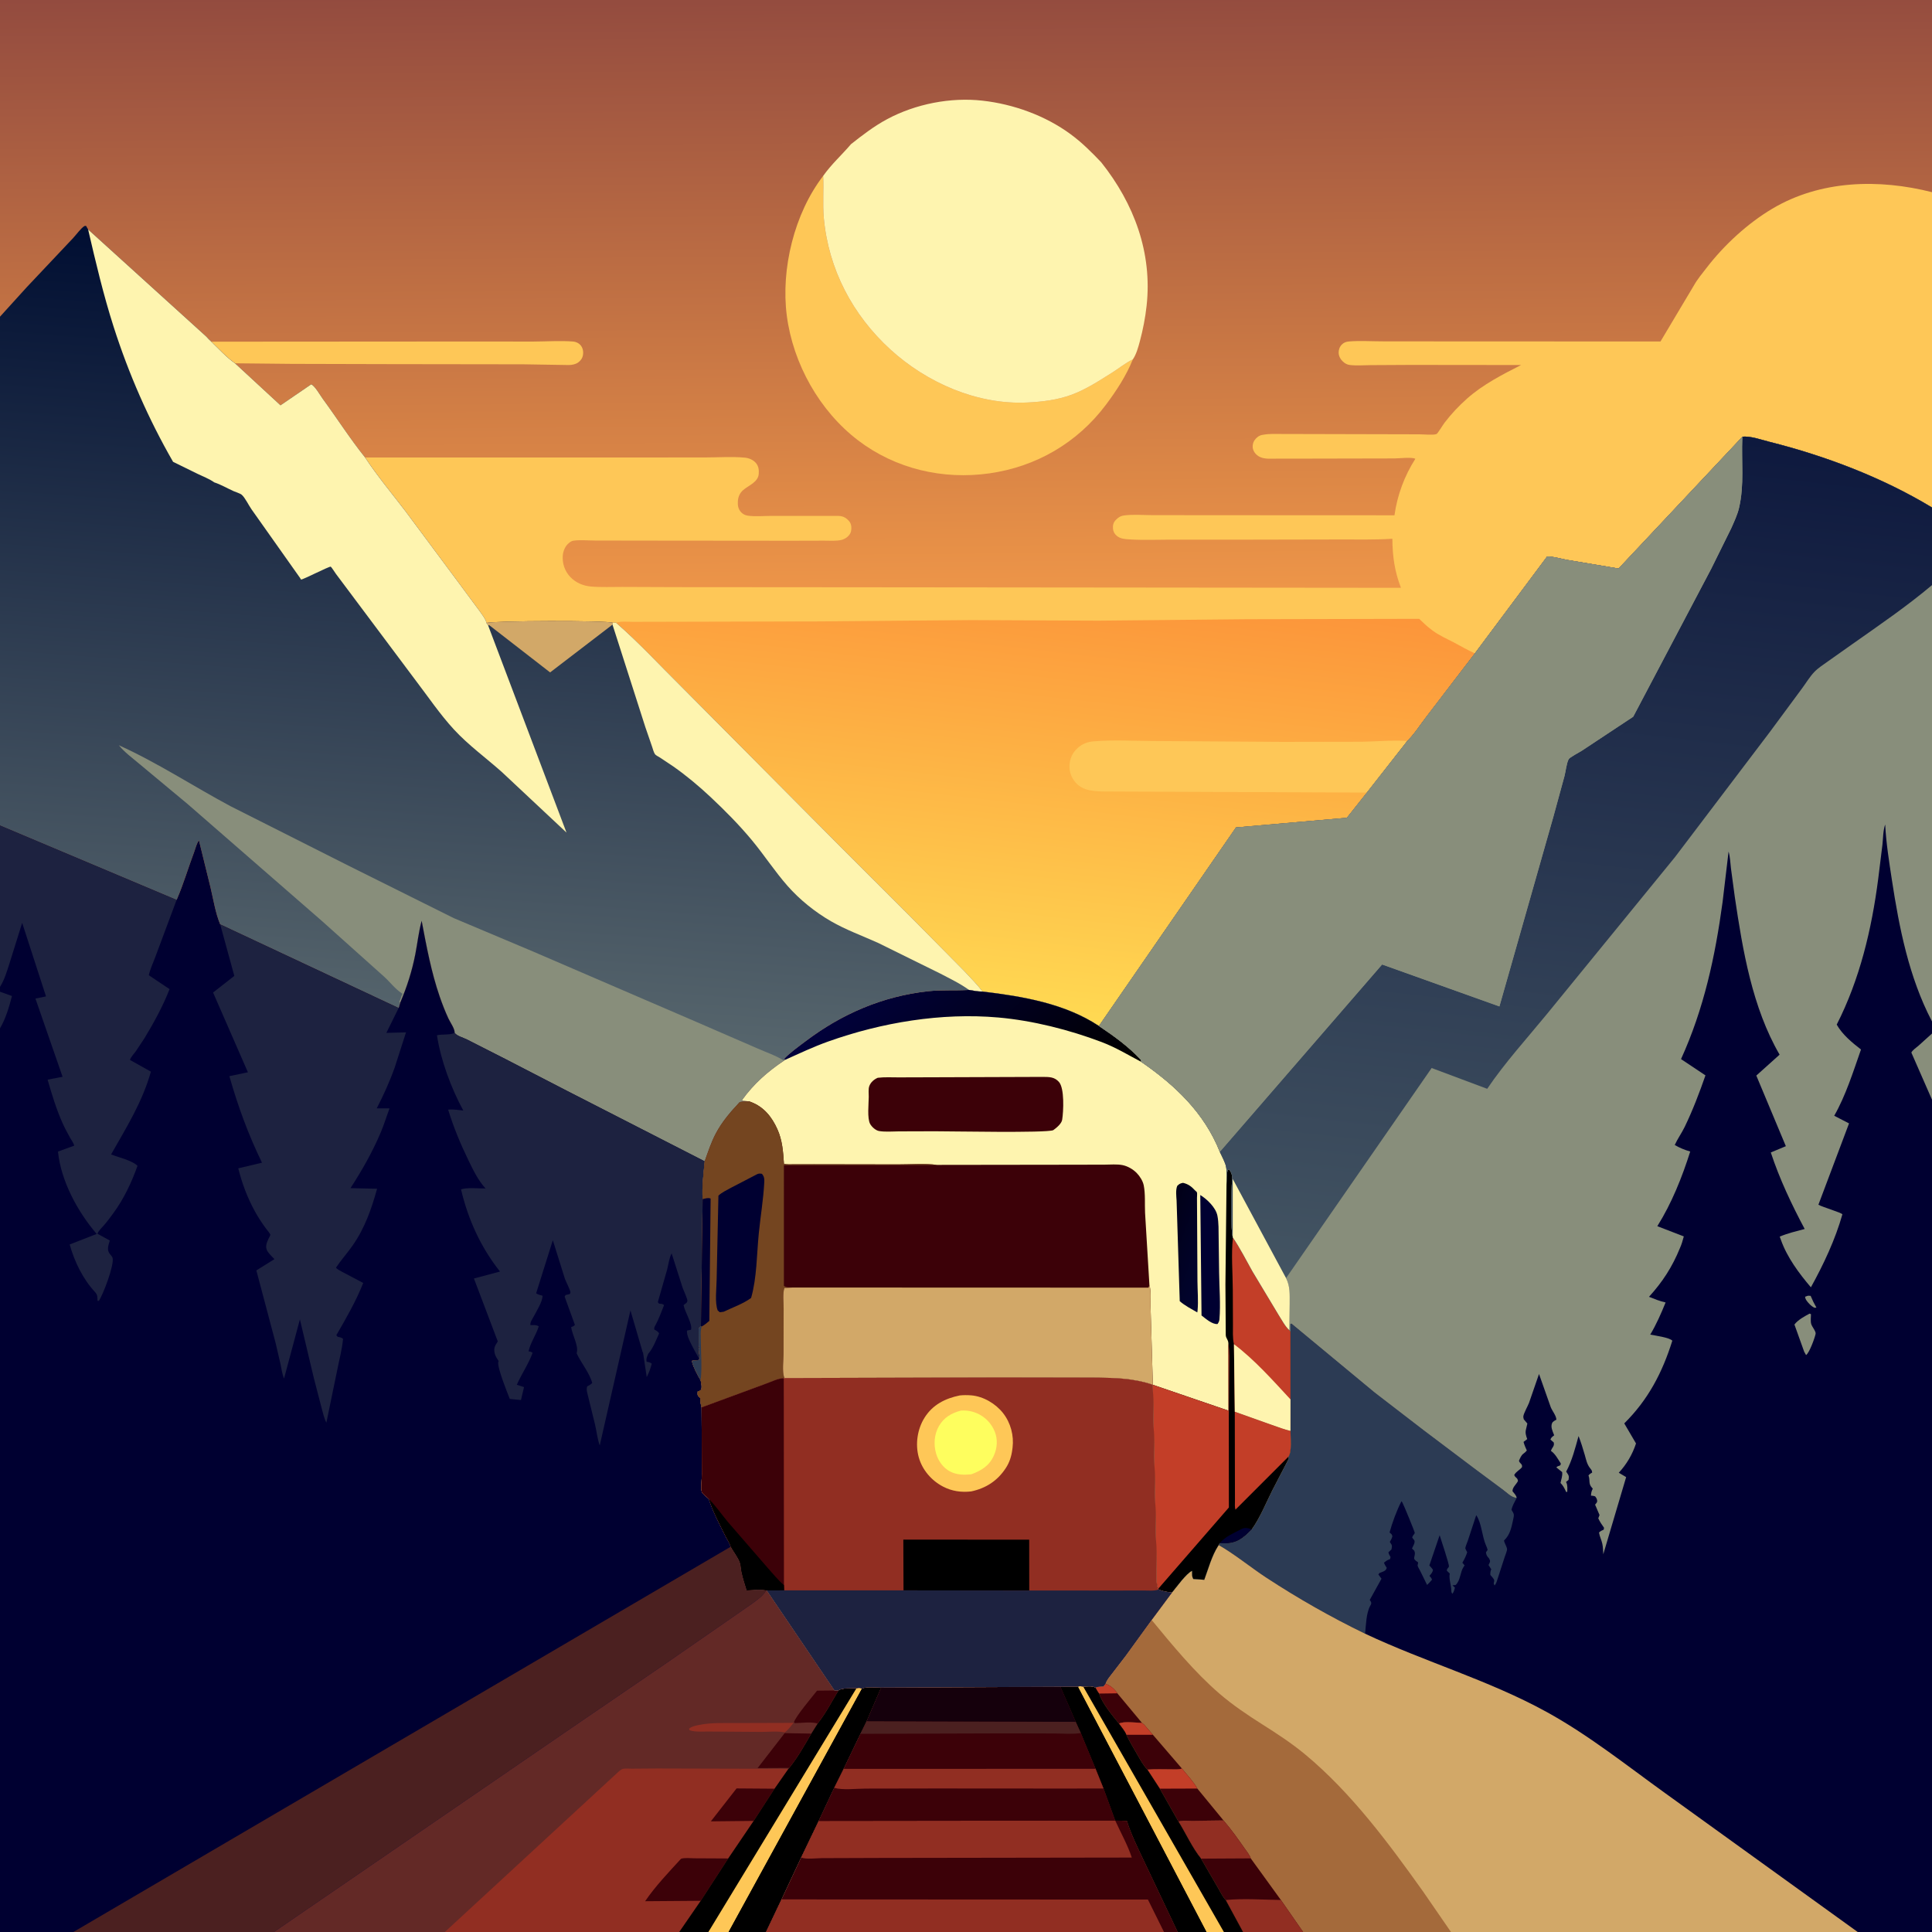 <svg version="1.1" xmlns="http://www.w3.org/2000/svg" style="display: block;" viewBox="0 0 2048 2048" width="1024" height="1024">
<rect x="0" y="0" width="2048" height="2048" fill="#808080" stroke="none"/>
<defs>
	<linearGradient id="Gradient1" gradientUnits="userSpaceOnUse" x1="1022.15" y1="-7.89" x2="1027.04" y2="625.52">
		<stop class="stop0" offset="0" stop-opacity="1" stop-color="rgb(147,75,63)"/>
		<stop class="stop1" offset="1" stop-opacity="1" stop-color="rgb(237,149,72)"/>
	</linearGradient>
	<linearGradient id="Gradient2" gradientUnits="userSpaceOnUse" x1="1115.43" y1="612.681" x2="1062.73" y2="1072.39">
		<stop class="stop0" offset="0" stop-opacity="1" stop-color="rgb(252,149,58)"/>
		<stop class="stop1" offset="1" stop-opacity="1" stop-color="rgb(255,217,82)"/>
	</linearGradient>
	<linearGradient id="Gradient3" gradientUnits="userSpaceOnUse" x1="543.626" y1="272.715" x2="482.35" y2="1097.16">
		<stop class="stop0" offset="0" stop-opacity="1" stop-color="rgb(0,14,50)"/>
		<stop class="stop1" offset="1" stop-opacity="1" stop-color="rgb(87,102,109)"/>
	</linearGradient>
	<linearGradient id="Gradient4" gradientUnits="userSpaceOnUse" x1="1228.39" y1="1309.96" x2="1289.47" y2="1331.84">
		<stop class="stop0" offset="0" stop-opacity="1" stop-color="rgb(1,0,23)"/>
		<stop class="stop1" offset="1" stop-opacity="1" stop-color="rgb(1,4,49)"/>
	</linearGradient>
	<linearGradient id="Gradient5" gradientUnits="userSpaceOnUse" x1="1099.91" y1="1205.9" x2="940.926" y2="1026.91">
		<stop class="stop0" offset="0" stop-opacity="1" stop-color="rgb(1,0,0)"/>
		<stop class="stop1" offset="1" stop-opacity="1" stop-color="rgb(1,1,59)"/>
	</linearGradient>
	<linearGradient id="Gradient6" gradientUnits="userSpaceOnUse" x1="1723.14" y1="449.915" x2="1620.03" y2="1378.54">
		<stop class="stop0" offset="0" stop-opacity="1" stop-color="rgb(14,25,62)"/>
		<stop class="stop1" offset="1" stop-opacity="1" stop-color="rgb(67,84,98)"/>
	</linearGradient>
</defs>
<path transform="translate(0,0)" fill="url(#Gradient1)" d="M -0 335.694 L -0 -0 L 2048 0 L 2048 203.715 L 2048 537.977 L 2048 620.227 L 2048 1082.76 L 2048 1095.57 L 2048 1165.72 L 2048 2048 L 1969.26 2048 L 1538.1 2048 L 1381.38 2048 L 1317.65 2048 L 1297.38 2048 L 1278.87 2048 L 1248.51 2048 L 1233.88 2048 L 812.018 2048 L 772.357 2048 L 750.905 2048 L 720.008 2048 L 471.559 2048 L 290.356 2048 L 77.803 2048 L -0 2048 L 0 1090.11 L 0 1051.26 L 0 1046.13 L 0 875.001 L 0 457.808 L -0 335.694 z"/>
<path transform="translate(0,0)" fill="rgb(254,199,87)" d="M 224.008 362.204 L 486.448 362.028 L 565.302 362.069 C 579.118 362.015 593.75 360.96 607.5 362.034 C 610.298 362.252 613.186 363.494 615.117 365.575 C 617.775 368.44 618.54 372.283 618.009 376.065 C 617.53 379.48 615.689 382.214 612.912 384.207 C 610.134 386.201 606.373 386.902 603 386.958 L 554.659 386.18 L 412.694 385.988 L 309.201 385.725 L 249.106 385.109 C 240.095 378.83 231.922 369.861 224.008 362.204 z"/>
<path transform="translate(0,0)" fill="rgb(254,199,87)" d="M 872.584 186.481 C 873.28 201.292 871.925 216.23 873.262 231 C 878.187 285.409 903.763 333.952 944.004 370.624 C 982.549 405.751 1036.01 429.227 1088.8 426.681 C 1104.9 425.904 1121.01 424 1136.2 418.339 C 1151.65 412.581 1165.27 403.511 1179.17 394.83 C 1186.29 390.388 1193.24 384.541 1200.81 381.045 C 1193.88 398.308 1183.33 414.397 1172.2 429.228 C 1142.1 469.333 1098.45 494.736 1048.86 501.776 C 999.565 508.774 949.374 497.09 909.666 466.851 C 868.667 435.629 840.674 385.52 834.046 334.627 C 827.596 285.099 842.043 226.12 872.584 186.481 z"/>
<path transform="translate(0,0)" fill="rgb(254,244,175)" d="M 902.098 152.824 C 914.345 143.159 926.631 133.686 940.438 126.294 C 970.544 110.175 1007.62 102.884 1041.59 106.718 C 1074.43 110.424 1108.11 122.566 1134.84 142.231 C 1146.86 151.072 1157.14 161.307 1167.37 172.099 C 1202.14 215.783 1221.65 267.958 1215.44 324.218 C 1214.04 336.931 1211.58 349.509 1208.27 361.859 C 1206.59 368.133 1204.53 375.672 1200.81 381.045 C 1193.24 384.541 1186.29 390.388 1179.17 394.83 C 1165.27 403.511 1151.65 412.581 1136.2 418.339 C 1121.01 424 1104.9 425.904 1088.8 426.681 C 1036.01 429.227 982.549 405.751 944.004 370.624 C 903.763 333.952 878.187 285.409 873.262 231 C 871.925 216.23 873.28 201.292 872.584 186.481 C 881.471 173.918 892.248 164.35 902.098 152.824 z"/>
<path transform="translate(0,0)" fill="rgb(254,199,87)" d="M 1795.69 302.448 C 1799.32 295.98 1804.57 289.705 1809.13 283.797 C 1827.71 259.699 1852.39 236.924 1878.56 221.324 C 1929.65 190.871 1991.72 189.41 2048 203.715 L 2048 537.977 C 1995.46 506.181 1935.05 483.259 1875.66 468.353 C 1867.81 466.383 1855.01 461.828 1847.01 462.979 L 1715.75 602.679 L 1661.22 593.509 C 1654.59 592.374 1646.65 589.744 1640.04 589.898 L 1563.44 692.575 L 1511.97 759.888 C 1505.69 768 1499.14 778.375 1491.82 785.454 L 1448.98 840.163 L 1427.74 866.896 L 1310.22 877.119 L 1164.9 1087.57 C 1128.84 1063.68 1083.87 1056.14 1041.6 1051.08 C 1035.66 1043.28 1028.47 1036.23 1021.83 1029.01 L 965.944 972.533 L 885.728 892.357 L 721.873 727.44 C 699.072 704.94 677.192 681.063 652.987 660.083 L 649.672 660.197 C 643.852 657.545 522.336 657.929 515.612 660.39 L 515.693 660.29 C 514.684 655.936 511.055 651.62 508.554 647.962 L 483.271 613.786 L 429.99 542.121 C 415.62 523.314 400.057 504.71 387.024 484.982 L 388.013 484.973 L 659.572 484.974 L 747.75 484.913 C 761.359 484.914 776.005 483.84 789.518 485.122 C 793.793 485.527 798.111 487.293 801.038 490.5 C 804.129 493.886 804.683 498.125 804.281 502.537 C 803.493 511.197 793.513 514.55 787.837 519.455 C 784.213 522.587 782.466 526.642 782.172 531.344 C 781.893 535.822 782.45 539.479 785.5 542.885 C 787.335 544.934 789.907 546.203 792.614 546.614 C 800.501 547.812 809.995 546.872 818.033 546.875 L 889.163 546.924 C 893.929 547.155 897 548.872 900.115 552.5 C 902.541 555.325 902.834 559.442 902.166 563 C 901.317 567.522 896.494 571.216 892.183 572.293 C 886.357 573.748 879.343 573.098 873.341 573.125 L 838.425 573.215 L 676.301 573.066 L 630.359 572.976 C 623.203 572.96 615.049 572.164 608 573.134 C 606.023 573.406 604.635 574.372 603.095 575.602 C 599.244 578.675 597.045 583.801 596.595 588.617 C 595.814 596.965 598.647 605.389 604.405 611.5 C 610.253 617.706 618.117 621.021 626.514 621.747 C 637.38 622.686 648.673 622.146 659.6 622.178 L 717.064 622.396 L 900.135 622.531 L 1485.07 623.1 C 1478.29 605.416 1476.13 589.963 1475.96 571.113 C 1457.62 572.3 1439 571.799 1420.62 571.859 L 1328.43 572.048 L 1241.37 572.048 C 1226.87 572.032 1211.95 572.722 1197.5 571.794 C 1192.59 571.479 1187.73 571.273 1183.79 567.976 C 1181.49 566.048 1180.05 563.481 1179.8 560.477 C 1179.51 557.041 1180.16 553.995 1182.55 551.434 C 1185.12 548.685 1187.59 546.996 1191.37 546.443 C 1200.6 545.093 1211.25 546.037 1220.64 546.06 L 1277.1 546.133 L 1478.2 546.224 C 1481.15 524.963 1488.77 504.409 1500.33 486.342 C 1496.28 484.314 1483.14 485.948 1478.12 485.961 L 1382.01 486.161 L 1352.67 486.195 C 1347.23 486.176 1340.96 486.812 1335.92 484.552 C 1332.51 483.024 1329.63 480.198 1328.41 476.619 C 1327.3 473.336 1328 469.298 1329.99 466.5 C 1331.89 463.819 1334.53 461.726 1337.78 461.074 L 1339 460.863 C 1345.69 459.627 1352.64 460.038 1359.42 460.04 L 1390.56 460.111 L 1504.61 460.391 C 1508.47 460.351 1519.55 461.48 1522.78 460.101 C 1524 459.58 1529.67 450.205 1531.26 448.13 C 1538.37 438.806 1546.56 430.116 1555.34 422.348 C 1572.15 407.478 1592.54 397.078 1612.38 386.948 L 1495.29 386.822 L 1453.22 387.052 C 1446.01 387.099 1438.15 387.742 1431 386.931 C 1428.02 386.594 1425.87 385.371 1423.66 383.388 C 1421.02 381.02 1419.18 377.691 1419.03 374.092 C 1418.91 370.864 1420.06 367.591 1422.34 365.285 C 1424.46 363.128 1426.84 362.228 1429.83 361.978 C 1441.3 361.021 1453.55 361.832 1465.09 361.84 L 1538.17 361.915 L 1760.19 361.987 L 1795.69 302.448 z"/>
<path transform="translate(0,0)" fill="url(#Gradient2)" d="M 652.987 660.083 C 658.426 658.313 665.204 659.172 670.93 659.178 L 703.455 659.106 L 869.415 658.709 L 1029.8 657.326 L 1164.15 657.928 L 1322.26 656.395 L 1504.41 655.989 C 1508.8 660.199 1513.07 664.368 1518 667.955 L 1519.11 668.786 C 1525.74 673.624 1533.7 677.126 1540.98 680.927 C 1548.41 684.804 1555.76 689.251 1563.44 692.575 L 1511.97 759.888 C 1505.69 768 1499.14 778.375 1491.82 785.454 L 1448.98 840.163 L 1427.74 866.896 L 1310.22 877.119 L 1164.9 1087.57 C 1128.84 1063.68 1083.87 1056.14 1041.6 1051.08 C 1035.66 1043.28 1028.47 1036.23 1021.83 1029.01 L 965.944 972.533 L 885.728 892.357 L 721.873 727.44 C 699.072 704.94 677.192 681.063 652.987 660.083 z"/>
<path transform="translate(0,0)" fill="rgb(254,199,87)" d="M 1448.98 840.163 L 1172.46 839.021 C 1161.33 838.971 1148.38 838.811 1140.31 829.698 C 1135.86 824.677 1133.48 818.425 1133.71 811.75 C 1133.97 804.189 1136.8 797.873 1142.49 792.818 C 1147.3 788.545 1152.61 786.471 1159.01 785.901 C 1179.74 784.053 1201.83 785.464 1222.7 785.509 L 1359.35 786.428 L 1443.76 786.278 C 1459.69 786.005 1475.93 784.415 1491.82 785.454 L 1448.98 840.163 z"/>
<path transform="translate(0,0)" fill="url(#Gradient3)" d="M -0 335.694 L 28.171 304.644 L 77.611 252.242 C 80.318 249.395 86.412 241.129 89.63 239.576 C 90.122 239.339 90.721 239.525 91.266 239.5 L 93.409 243.25 L 218.538 356.676 C 220.306 358.577 222.022 360.525 224.008 362.204 C 231.922 369.861 240.095 378.83 249.106 385.109 L 297.333 429.654 L 329.852 407.441 C 333.835 409.024 339.315 418.915 342.207 422.859 C 357.226 443.339 371.152 465.227 387.024 484.982 C 400.057 504.71 415.62 523.314 429.99 542.121 L 483.271 613.786 L 508.554 647.962 C 511.055 651.62 514.684 655.936 515.693 660.29 L 515.612 660.39 C 522.336 657.929 643.852 657.545 649.672 660.197 L 652.987 660.083 C 677.192 681.063 699.072 704.94 721.873 727.44 L 885.728 892.357 L 965.944 972.533 L 1021.83 1029.01 C 1028.47 1036.23 1035.66 1043.28 1041.6 1051.08 C 1036.72 1051.22 1031.93 1050.16 1027.13 1049.34 L 1025.18 1049.46 C 1011.43 1050.2 997.621 1049.23 983.83 1050.74 C 935.627 1056.02 892.298 1074.72 853.775 1103.88 C 846.236 1109.58 837.964 1115.45 831.361 1122.21 L 832.178 1123.53 L 831.059 1124.34 C 813.464 1136.18 799.227 1148.7 786.723 1165.95 L 787 1166.78 L 794.457 1167.58 C 791.051 1167.66 787.578 1167.59 784.224 1168.23 C 774.6 1178.45 765.488 1189 758.882 1201.47 C 753.805 1211.06 750.655 1220.94 747.031 1231.09 L 601.095 1156.39 L 533.435 1121.46 L 494.799 1101.83 C 490.934 1099.9 484.45 1098.26 481.939 1094.94 C 482.31 1090.69 477.274 1083.77 475.423 1079.79 C 471.896 1072.2 468.833 1064.32 466.107 1056.41 C 457.097 1030.28 452.127 1003.18 446.972 976.095 C 443.799 987.679 442.549 999.722 440.243 1011.49 C 436.722 1029.46 431.451 1045.92 424.316 1062.72 L 422.594 1068.52 L 233.401 979.819 C 228.376 967.927 226.174 953.257 223.142 940.699 L 210.907 890.886 C 208.508 893.649 207.116 899.71 205.797 903.209 C 199.626 919.567 194.616 936.9 187.671 952.895 L 187.22 953.91 L 0 875.001 L 0 457.808 L -0 335.694 z"/>
<path transform="translate(0,0)" fill="rgb(210,168,104)" d="M 515.612 660.39 C 522.336 657.929 643.852 657.545 649.672 660.197 L 649.27 662.131 L 583.137 712.786 L 518.489 662.625 L 517.5 663.173 L 515.612 660.39 z"/>
<path transform="translate(0,0)" fill="rgb(254,244,175)" d="M 649.672 660.197 L 652.987 660.083 C 677.192 681.063 699.072 704.94 721.873 727.44 L 885.728 892.357 L 965.944 972.533 L 1021.83 1029.01 C 1028.47 1036.23 1035.66 1043.28 1041.6 1051.08 C 1036.72 1051.22 1031.93 1050.16 1027.13 1049.34 C 1017.87 1042.56 1006.87 1037.37 996.731 1032.02 L 930.493 999.348 C 913.951 991.932 896.416 985.558 880.728 976.472 C 863.946 966.754 847.735 953.725 834.92 939.189 C 821.404 923.86 810.226 906.577 797.189 890.839 C 783.656 874.504 768.584 859.303 753.121 844.797 C 740.766 833.207 727.578 822.216 713.718 812.457 L 699.863 803.219 C 698.535 802.341 695.218 800.689 694.4 799.599 C 692.942 797.656 692.05 793.808 691.22 791.448 L 684.145 770.931 L 649.27 662.131 L 649.672 660.197 z"/>
<path transform="translate(0,0)" fill="rgb(136,142,123)" d="M 424.316 1062.72 L 423.129 1061.9 L 423.893 1060.5 C 424.735 1058.86 424.89 1057.65 425.5 1056 L 426.75 1053.49 L 426.043 1053.04 C 418.42 1047.99 413.478 1040.93 406.827 1034.99 L 341.411 976.432 L 199.003 852.415 L 147.668 809.709 C 140.409 803.533 131.953 797.437 125.989 790.004 C 166.65 808.311 204.952 833.538 244.32 854.586 L 369.125 917.526 L 481.029 973.257 L 565.207 1008.72 L 738.25 1083.31 L 802.628 1111.25 C 811.813 1115.32 822.683 1118.98 831.059 1124.34 C 813.464 1136.18 799.227 1148.7 786.723 1165.95 L 787 1166.78 L 794.457 1167.58 C 791.051 1167.66 787.578 1167.59 784.224 1168.23 C 774.6 1178.45 765.488 1189 758.882 1201.47 C 753.805 1211.06 750.655 1220.94 747.031 1231.09 L 601.095 1156.39 L 533.435 1121.46 L 494.799 1101.83 C 490.934 1099.9 484.45 1098.26 481.939 1094.94 C 482.31 1090.69 477.274 1083.77 475.423 1079.79 C 471.896 1072.2 468.833 1064.32 466.107 1056.41 C 457.097 1030.28 452.127 1003.18 446.972 976.095 C 443.799 987.679 442.549 999.722 440.243 1011.49 C 436.722 1029.46 431.451 1045.92 424.316 1062.72 z"/>
<path transform="translate(0,0)" fill="rgb(254,244,175)" d="M 93.409 243.25 L 218.538 356.676 C 220.306 358.577 222.022 360.525 224.008 362.204 C 231.922 369.861 240.095 378.83 249.106 385.109 L 297.333 429.654 L 329.852 407.441 C 333.835 409.024 339.315 418.915 342.207 422.859 C 357.226 443.339 371.152 465.227 387.024 484.982 C 400.057 504.71 415.62 523.314 429.99 542.121 L 483.271 613.786 L 508.554 647.962 C 511.055 651.62 514.684 655.936 515.693 660.29 L 515.612 660.39 L 517.5 663.173 L 600.504 882.564 L 531.821 818.212 C 515.071 803.348 496.38 789.77 481.192 773.286 C 466.39 757.22 453.908 738.685 440.655 721.32 L 356.067 608.285 C 355.409 607.393 351.249 600.922 350.6 600.677 C 349.104 600.114 320.583 614.791 319.22 614.304 C 318.729 614.128 318.628 613.443 318.332 613.013 L 266.638 539.933 C 263.717 535.808 259.749 527.532 256.274 524.495 C 254.558 522.995 249.784 521.619 247.579 520.624 C 240.825 517.577 234.193 513.621 227.148 511.347 C 221.98 507.628 215.12 505.077 209.374 502.267 L 183.48 489.572 C 157.397 444.219 136.467 396.394 120.5 346.56 C 109.63 312.633 101.442 277.93 93.409 243.25 z"/>
<path transform="translate(0,0)" fill="rgb(0,0,49)" d="M 0 875.001 L 187.22 953.91 L 187.671 952.895 C 194.616 936.9 199.626 919.567 205.797 903.209 C 207.116 899.71 208.508 893.649 210.907 890.886 L 223.142 940.699 C 226.174 953.257 228.376 967.927 233.401 979.819 L 422.594 1068.52 L 424.316 1062.72 C 431.451 1045.92 436.722 1029.46 440.243 1011.49 C 442.549 999.722 443.799 987.679 446.972 976.095 C 452.127 1003.18 457.097 1030.28 466.107 1056.41 C 468.833 1064.32 471.896 1072.2 475.423 1079.79 C 477.274 1083.77 482.31 1090.69 481.939 1094.94 C 484.45 1098.26 490.934 1099.9 494.799 1101.83 L 533.435 1121.46 L 601.095 1156.39 L 747.031 1231.09 C 745.74 1244.6 743.974 1257.42 744.826 1271.12 L 743.001 1405.64 L 740.56 1408 L 740.755 1423 L 740.51 1426.5 L 741.511 1428 C 740.928 1429.46 740.384 1429.91 740.818 1431.45 C 741.206 1432.81 740.991 1433.71 741.155 1435.04 L 741.541 1437 L 741.892 1440.87 L 740.068 1441.88 L 733.666 1442.5 C 733.277 1445.9 740.401 1459.63 742.708 1462.99 C 743.32 1466.37 744.426 1470.04 743.197 1473.35 C 740.947 1474.81 742.141 1474.24 739.62 1475.07 C 739.535 1477.82 738.998 1479 741.149 1480.99 L 742.514 1482.02 L 742.486 1482.96 C 742.423 1486.21 742.833 1488.8 743.727 1491.91 L 744.054 1562.75 C 744.044 1566.98 742.712 1578.22 744.005 1581.73 C 744.591 1583.31 749.914 1587.46 751.397 1588.9 C 755.518 1601.86 762.423 1614.84 768.423 1627.07 C 770.363 1631.03 773.43 1635.39 774.61 1639.57 C 777.455 1644.62 782.163 1650.72 784.168 1656 C 785.315 1659.02 785.312 1663.18 786.03 1666.46 C 787.473 1673.05 789.536 1679.48 791.54 1685.91 C 798.149 1685.46 805.661 1684.45 812.192 1685.84 L 812.814 1685.94 L 884.708 1792 L 888.933 1791.77 C 892.948 1789.01 902.804 1789.77 907.972 1789.51 C 910.747 1789.1 911.237 1788.88 913.737 1790.04 C 918.165 1787.62 928.825 1788.91 934.166 1788.9 L 918.803 1824.49 L 912.187 1837.92 L 894.424 1874.9 L 884.333 1895.19 L 867.905 1930.24 L 849.257 1969.06 L 828.451 2013.44 L 812.018 2048 L 772.357 2048 L 750.905 2048 L 720.008 2048 L 471.559 2048 L 290.356 2048 L 77.803 2048 L -0 2048 L 0 1090.11 L 0 1051.26 L 0 1046.13 L 0 875.001 z"/>
<path transform="translate(0,0)" fill="rgb(29,34,64)" d="M 0 1051.26 L 12.678 1055.82 C 9.712 1067.41 6.085 1079.73 0 1090.11 L 0 1051.26 z"/>
<path transform="translate(0,0)" fill="rgb(29,34,64)" d="M 0 875.001 L 187.22 953.91 L 165.011 1013.43 C 162.644 1020.03 159.228 1026.97 157.738 1033.79 L 179.745 1048.52 C 172.597 1066.81 163.314 1083.7 153.171 1100.49 L 143.904 1114.5 C 141.868 1117.32 138.774 1120.24 137.775 1123.57 L 159.981 1136.01 C 150.689 1168.64 134.261 1194.62 117.77 1223.75 C 125.282 1226.72 140.507 1230.26 145.753 1235.85 C 139.472 1253.53 131.233 1270.92 120.113 1286.07 C 117.1 1290.18 114.084 1294.3 110.763 1298.17 C 108.268 1301.07 104.74 1304.26 103.245 1307.78 L 116.38 1315 C 114.887 1320.45 112.903 1324.75 116.529 1329.37 C 117.426 1330.51 119.008 1332.09 119.361 1333.46 C 121.277 1340.87 109.365 1372.29 104.795 1378.95 L 103.322 1378.87 C 103.252 1374.97 103.546 1372.63 100.733 1369.63 C 87.924 1355.94 78.824 1337.14 73.869 1319.19 L 102.487 1308.03 C 82.323 1284.54 64.621 1252 61.46 1220.71 L 78.665 1214.44 C 78.004 1211.59 75.66 1208.51 74.209 1205.92 C 71.338 1200.8 68.513 1195.53 66.137 1190.17 C 59.612 1175.44 54.898 1159.95 50.467 1144.48 L 66.339 1141.44 L 37.562 1058.52 L 48.775 1056.22 L 23.5 978.278 L 10.016 1021.36 C 7.385 1029.41 5.042 1037.68 0.698 1044.99 L 0 1046.13 L 0 875.001 z"/>
<path transform="translate(0,0)" fill="rgb(29,34,64)" d="M 233.401 979.819 L 422.594 1068.52 L 409.542 1094.9 L 430.392 1094.34 L 418.435 1131.5 C 413.14 1146.47 406.626 1160.78 399.357 1174.88 L 412.936 1174.93 C 409.679 1183.6 407.019 1192.42 403.375 1200.96 C 394.574 1221.59 383.722 1240.7 371.508 1259.48 L 399.721 1260.13 C 393.791 1281.59 386.663 1301.92 373.8 1320.31 C 368.189 1328.33 361.589 1335.6 356.157 1343.74 C 357.537 1345.7 360.847 1347.12 362.966 1348.34 L 385.025 1359.99 C 377.25 1379.6 367.025 1397.22 356.5 1415.42 L 358 1417.09 C 360.187 1417.55 361.991 1417.66 363.646 1419.28 C 362.676 1430.14 359.615 1441.39 357.512 1452.11 L 345.974 1508.1 C 343.509 1503.44 342.288 1497.41 340.862 1492.33 L 332.607 1460.5 L 317.911 1398.6 L 301.096 1461.3 C 299.134 1456.64 298.379 1450.89 297.336 1445.92 L 292.16 1423.63 L 271.746 1346.7 L 290.921 1334.73 C 282.727 1326.35 279.398 1323.76 284.755 1312.86 C 285.015 1312.33 286.605 1309.45 286.603 1309.15 C 286.591 1307.79 282.75 1303.38 281.754 1302.02 C 277.506 1296.24 273.543 1290.23 270.111 1283.93 C 262.159 1269.32 256.572 1254.58 252.582 1238.48 L 277.722 1232.5 C 263.213 1202.7 252.194 1172.64 243.153 1140.77 L 262.798 1136.67 L 225.868 1052.12 L 248.395 1034.5 L 233.401 979.819 z"/>
<path transform="translate(0,0)" fill="rgb(29,34,64)" d="M 681.629 1433.68 L 681.335 1433.59 L 668.304 1389.07 L 635.746 1532.29 C 633.269 1525.32 632.491 1517.61 630.835 1510.38 L 623.459 1480.34 C 622.667 1476.94 621.168 1472.93 622.5 1469.57 C 624.575 1468.5 626.154 1467.7 627.805 1466 C 624.637 1454.79 616.046 1445.02 611.248 1434.5 C 613.818 1426.52 606.352 1415.14 605.5 1406.65 C 607.512 1406.11 607.841 1406.01 609.431 1404.5 L 598.553 1374.5 L 599.5 1372.81 L 604 1371.72 C 604.234 1371.19 604.671 1370.71 604.703 1370.14 C 604.821 1368.05 599.879 1358.46 598.889 1355.77 L 586.012 1314.69 L 568.32 1370.96 C 570.552 1372.38 572.563 1372.82 575.082 1373.5 C 575.427 1379.4 568.225 1390.78 565.402 1396.19 C 563.882 1399.1 561.991 1401.33 562.256 1404.64 C 565.359 1404.75 568.506 1404.19 571.077 1406 C 568.391 1414.95 562.139 1423.51 560.302 1432.5 C 562.335 1432.75 562.815 1432.82 564.589 1434 C 560.524 1445.48 552.825 1456.55 547.849 1467.9 L 555.5 1470.38 L 552.252 1484.11 L 540.384 1482.93 C 537.853 1476.45 527.157 1450.06 528.158 1443.98 L 528.543 1442.75 C 526.947 1440.3 525.14 1437.66 524.456 1434.78 C 523.087 1429.01 524.648 1426.54 527.683 1422 L 502.38 1355.25 L 530.02 1347.89 C 509.632 1322.19 496.18 1292.65 488.719 1260.8 C 495.337 1258.51 507.415 1259.95 514.701 1259.82 C 506.823 1251.22 501.763 1240.65 496.7 1230.25 C 488.171 1212.72 480.763 1194.92 475.05 1176.27 C 480.18 1175.67 485.969 1176.76 491.121 1177.23 C 478.297 1153.74 467.202 1123.9 463.195 1097.42 C 468.779 1096.11 475.081 1097.31 480.481 1095.47 L 481.939 1094.94 C 484.45 1098.26 490.934 1099.9 494.799 1101.83 L 533.435 1121.46 L 601.095 1156.39 L 747.031 1231.09 C 745.74 1244.6 743.974 1257.42 744.826 1271.12 L 743.001 1405.64 L 740.56 1408 L 740.755 1423 L 740.51 1426.5 L 741.511 1428 C 740.928 1429.46 740.384 1429.91 740.818 1431.45 C 741.206 1432.81 740.991 1433.71 741.155 1435.04 L 741.541 1437 L 741.892 1440.87 L 740.068 1441.88 L 740.92 1439.97 L 735.5 1430.2 C 733.275 1425.99 727.023 1414.85 728.391 1410.4 L 732.5 1409.61 C 734.299 1403.42 725.881 1390.63 724.617 1383.5 L 727.964 1380.8 C 728.205 1380.2 728.609 1379.64 728.687 1379 C 728.921 1377.09 724.572 1367.8 723.639 1365.21 L 711.967 1328.63 C 709.434 1333.04 708.521 1340.73 707.199 1345.78 L 697.354 1380.21 C 698.634 1383.47 701.271 1380.84 703.928 1383.5 C 701.068 1390.57 698.492 1398.1 694.783 1404.77 C 693.652 1406.81 693.5 1406.83 693.5 1409.29 C 695.515 1410.46 697.572 1411.34 698.677 1413.5 C 695.772 1419.93 692.503 1428.5 688.032 1434.02 L 687.166 1435.04 C 685.972 1437.98 684.73 1440.26 685.479 1443.5 C 687.659 1443.9 689.118 1444.09 690.875 1445.5 C 689.631 1450.75 687.964 1454.97 685.562 1459.76 L 681.629 1433.68 z"/>
<path transform="translate(0,0)" fill="rgb(75,32,32)" d="M 77.803 2048 L 774.61 1639.57 C 777.455 1644.62 782.163 1650.72 784.168 1656 C 785.315 1659.02 785.312 1663.18 786.03 1666.46 C 787.473 1673.05 789.536 1679.48 791.54 1685.91 C 798.149 1685.46 805.661 1684.45 812.192 1685.84 C 808.753 1692.05 802.152 1696.25 796.547 1700.43 L 706.533 1762.83 L 603.829 1833 L 290.356 2048 L 77.803 2048 z"/>
<path transform="translate(0,0)" fill="rgb(99,41,38)" d="M 812.192 1685.84 L 812.814 1685.94 L 884.708 1792 L 888.933 1791.77 C 892.948 1789.01 902.804 1789.77 907.972 1789.51 C 910.747 1789.1 911.237 1788.88 913.737 1790.04 C 918.165 1787.62 928.825 1788.91 934.166 1788.9 L 918.803 1824.49 L 912.187 1837.92 L 894.424 1874.9 L 884.333 1895.19 L 867.905 1930.24 L 849.257 1969.06 L 828.451 2013.44 L 812.018 2048 L 772.357 2048 L 750.905 2048 L 720.008 2048 L 471.559 2048 L 290.356 2048 L 603.829 1833 L 706.533 1762.83 L 796.547 1700.43 C 802.152 1696.25 808.753 1692.05 812.192 1685.84 z"/>
<path transform="translate(0,0)" fill="rgb(60,1,8)" d="M 884.708 1792 L 888.933 1791.77 C 881.949 1803.42 875.242 1816.48 866.731 1827.05 C 860.528 1824.88 849.582 1826.48 842.801 1826.56 L 841.651 1825.93 C 841.914 1821.22 862.195 1797.2 866.114 1792.18 L 884.708 1792 z"/>
<path transform="translate(0,0)" fill="rgb(145,46,34)" d="M 831.837 1836.43 C 824.343 1834.85 814.703 1835.93 806.978 1835.89 L 751.384 1835.5 C 745.392 1835.41 736.508 1836.2 730.95 1834.11 L 730.419 1832.5 C 733.508 1829.92 736.864 1829.4 740.71 1828.58 C 754.248 1825.7 769.531 1826.69 783.366 1826.5 L 841.202 1826.32 C 838.346 1829.66 835.41 1833.92 831.837 1836.43 z"/>
<path transform="translate(0,0)" fill="rgb(60,1,8)" d="M 831.799 1837.2 L 860.031 1837.69 C 852.913 1849.96 845.594 1863.01 836.683 1874.08 L 803.101 1874.25 L 831.799 1837.2 z"/>
<path transform="translate(0,0)" fill="rgb(145,46,34)" d="M 913.737 1790.04 C 918.165 1787.62 928.825 1788.91 934.166 1788.9 L 918.803 1824.49 L 912.187 1837.92 L 894.424 1874.9 L 884.333 1895.19 L 867.905 1930.24 L 849.257 1969.06 L 828.451 2013.44 L 812.018 2048 L 772.357 2048 L 750.905 2048 L 720.008 2048 L 471.559 2048 L 653.276 1880.28 C 654.752 1878.93 657.655 1876.1 659.43 1875.37 C 661.961 1874.33 666.975 1874.91 669.85 1874.87 L 696.45 1874.67 L 804 1874.96 C 814.549 1875.29 825.114 1874.53 835.666 1875.13 L 836.683 1874.08 C 845.594 1863.01 852.913 1849.96 860.031 1837.69 L 866.731 1827.05 C 875.242 1816.48 881.949 1803.42 888.933 1791.77 C 892.948 1789.01 902.804 1789.77 907.972 1789.51 C 910.747 1789.1 911.237 1788.88 913.737 1790.04 z"/>
<path transform="translate(0,0)" fill="rgb(60,1,8)" d="M 798.922 1930.23 L 753.521 1930.72 L 780.785 1895.8 L 821.038 1896.1 L 798.922 1930.23 z"/>
<path transform="translate(0,0)" fill="rgb(60,1,8)" d="M 742.79 2014.93 L 683.852 2015.38 C 694.66 1999.45 708.923 1984.6 721.911 1970.37 C 725.784 1969.04 732.017 1969.86 736.178 1969.87 L 771.916 1970.05 L 742.79 2014.93 z"/>
<path transform="translate(0,0)" fill="rgb(0,0,0)" d="M 913.737 1790.04 C 918.165 1787.62 928.825 1788.91 934.166 1788.9 L 918.803 1824.49 L 912.187 1837.92 L 894.424 1874.9 L 884.333 1895.19 L 867.905 1930.24 L 849.257 1969.06 L 828.451 2013.44 L 812.018 2048 L 772.357 2048 L 750.905 2048 L 720.008 2048 L 742.79 2014.93 L 771.916 1970.05 L 798.922 1930.23 L 821.038 1896.1 L 835.666 1875.13 L 836.683 1874.08 C 845.594 1863.01 852.913 1849.96 860.031 1837.69 L 866.731 1827.05 C 875.242 1816.48 881.949 1803.42 888.933 1791.77 C 892.948 1789.01 902.804 1789.77 907.972 1789.51 C 910.747 1789.1 911.237 1788.88 913.737 1790.04 z"/>
<path transform="translate(0,0)" fill="rgb(254,199,87)" d="M 907.972 1789.51 C 910.747 1789.1 911.237 1788.88 913.737 1790.04 L 772.357 2048 L 750.905 2048 L 907.972 1789.51 z"/>
<path transform="translate(0,0)" fill="rgb(0,0,0)" d="M 913.737 1790.04 C 918.165 1787.62 928.825 1788.91 934.166 1788.9 L 918.803 1824.49 L 912.187 1837.92 L 894.424 1874.9 L 884.333 1895.19 L 867.905 1930.24 L 849.257 1969.06 L 828.451 2013.44 L 812.018 2048 L 772.357 2048 L 913.737 1790.04 z"/>
<path transform="translate(0,0)" fill="rgb(0,0,49)" d="M 1847.01 462.979 C 1855.01 461.828 1867.81 466.383 1875.66 468.353 C 1935.05 483.259 1995.46 506.181 2048 537.977 L 2048 620.227 L 2048 1082.76 L 2048 1095.57 L 2048 1165.72 L 2048 2048 L 1969.26 2048 L 1538.1 2048 L 1381.38 2048 L 1317.65 2048 L 1297.38 2048 L 1278.87 2048 L 1248.51 2048 L 1233.88 2048 L 812.018 2048 L 828.451 2013.44 L 849.257 1969.06 L 867.905 1930.24 L 884.333 1895.19 L 894.424 1874.9 L 912.187 1837.92 L 918.803 1824.49 L 934.166 1788.9 C 928.825 1788.91 918.165 1787.62 913.737 1790.04 C 911.237 1788.88 910.747 1789.1 907.972 1789.51 C 902.804 1789.77 892.948 1789.01 888.933 1791.77 L 884.708 1792 L 812.814 1685.94 L 812.192 1685.84 C 805.661 1684.45 798.149 1685.46 791.54 1685.91 C 789.536 1679.48 787.473 1673.05 786.03 1666.46 C 785.312 1663.18 785.315 1659.02 784.168 1656 C 782.163 1650.72 777.455 1644.62 774.61 1639.57 C 773.43 1635.39 770.363 1631.03 768.423 1627.07 C 762.423 1614.84 755.518 1601.86 751.397 1588.9 C 749.914 1587.46 744.591 1583.31 744.005 1581.73 C 742.712 1578.22 744.044 1566.98 744.054 1562.75 L 743.727 1491.91 C 742.833 1488.8 742.423 1486.21 742.486 1482.96 L 742.514 1482.02 L 741.149 1480.99 C 738.998 1479 739.535 1477.82 739.62 1475.07 C 742.141 1474.24 740.947 1474.81 743.197 1473.35 C 744.426 1470.04 743.32 1466.37 742.708 1462.99 C 740.401 1459.63 733.277 1445.9 733.666 1442.5 L 740.068 1441.88 L 741.892 1440.87 L 741.541 1437 L 741.155 1435.04 C 740.991 1433.71 741.206 1432.81 740.818 1431.45 C 740.384 1429.91 740.928 1429.46 741.511 1428 L 740.51 1426.5 L 740.755 1423 L 740.56 1408 L 743.001 1405.64 L 744.826 1271.12 C 743.974 1257.42 745.74 1244.6 747.031 1231.09 C 750.655 1220.94 753.805 1211.06 758.882 1201.47 C 765.488 1189 774.6 1178.45 784.224 1168.23 C 787.578 1167.59 791.051 1167.66 794.457 1167.58 L 787 1166.78 L 786.723 1165.95 C 799.227 1148.7 813.464 1136.18 831.059 1124.34 L 832.178 1123.53 L 831.361 1122.21 C 837.964 1115.45 846.236 1109.58 853.775 1103.88 C 892.298 1074.72 935.627 1056.02 983.83 1050.74 C 997.621 1049.23 1011.43 1050.2 1025.18 1049.46 L 1027.13 1049.34 C 1031.93 1050.16 1036.72 1051.22 1041.6 1051.08 C 1083.87 1056.14 1128.84 1063.68 1164.9 1087.57 L 1310.22 877.119 L 1427.74 866.896 L 1448.98 840.163 L 1491.82 785.454 C 1499.14 778.375 1505.69 768 1511.97 759.888 L 1563.44 692.575 L 1640.04 589.898 C 1646.65 589.744 1654.59 592.374 1661.22 593.509 L 1715.75 602.679 L 1847.01 462.979 z"/>
<path transform="translate(0,0)" fill="rgb(136,142,123)" d="M 1916.54 1373.5 L 1919.34 1373.63 C 1921.14 1378.01 1923.13 1382.04 1925.5 1386.14 L 1923.5 1386.28 C 1921.26 1385.29 1919.64 1383.89 1917.96 1382.15 C 1916.09 1380.21 1913.5 1377.3 1913.5 1374.58 L 1916.54 1373.5 z"/>
<path transform="translate(0,0)" fill="rgb(136,142,123)" d="M 1918.21 1392.5 L 1919.71 1393.07 C 1919.66 1396.12 1919.12 1400.59 1919.96 1403.51 C 1920.82 1406.51 1925.17 1411.32 1924.62 1413.97 C 1923.67 1418.56 1917.94 1434.22 1914.5 1436.44 L 1912.5 1432.85 L 1902.17 1404.05 C 1905.93 1399.1 1912.78 1395.41 1918.21 1392.5 z"/>
<path transform="translate(0,0)" fill="rgb(136,142,123)" d="M 2048 1095.57 L 2048 1165.72 L 2026.11 1115.76 C 2027.47 1113.03 2031.12 1110.7 2033.49 1108.67 L 2048 1095.57 z"/>
<path transform="translate(0,0)" fill="rgb(44,59,84)" d="M 1367.9 1411.43 L 1367.89 1403.5 L 1369 1403.09 L 1457.21 1476.19 L 1509.8 1516.65 L 1563.78 1557.34 L 1593.06 1579.09 C 1597.78 1582.53 1601.75 1587.23 1607.73 1587.9 C 1605.65 1591.96 1603.19 1596.01 1602.24 1600.5 C 1605.23 1605.27 1605.2 1605.38 1603.98 1611 C 1602.15 1619.42 1600.77 1626.9 1594.34 1633 C 1594.7 1635.92 1597.49 1639.76 1597.54 1642.27 C 1597.57 1644.17 1595.65 1648.48 1595.04 1650.47 L 1586.79 1675.89 C 1586.23 1677.77 1585.56 1679.07 1584.35 1680.64 C 1582.45 1677.72 1584.13 1677.92 1583.86 1675 C 1583.73 1673.68 1580.72 1670.54 1579.82 1669.5 C 1579.76 1667.12 1579.81 1665.69 1580.8 1663.5 L 1577.89 1659 C 1578.7 1657.21 1580.04 1655.64 1579.26 1653.73 C 1578.38 1651.58 1578.73 1652.42 1577.22 1650.57 C 1575.72 1648.74 1575.54 1647.78 1575.17 1645.5 L 1576.95 1643 C 1576.56 1641.21 1575.93 1639.79 1575.19 1638.13 C 1570.95 1628.58 1570.67 1614.51 1564.85 1606.15 L 1556.03 1633 C 1555.36 1635.08 1553.31 1639.45 1553.31 1641.5 C 1553.31 1641.53 1554.32 1643.64 1554.34 1643.66 L 1555.31 1645.5 C 1553.92 1649.49 1552.41 1652.91 1550.18 1656.5 L 1552.54 1659.42 L 1551.49 1660.92 C 1547.67 1666.69 1548.26 1675.4 1543 1680.2 L 1539.7 1680.5 L 1542.29 1683 C 1541.62 1685.32 1541.22 1687.7 1539.5 1689.49 C 1538.47 1687.78 1538.51 1687.74 1538.46 1685.88 C 1538.33 1680.48 1535.62 1673.04 1536.83 1668.03 L 1533.71 1665.02 C 1533.81 1662.18 1535.47 1662.37 1535.91 1660.5 C 1536.42 1658.34 1527.3 1631.52 1526.08 1627.38 L 1515.17 1659.5 L 1516.24 1660.61 C 1517.28 1661.72 1518.13 1662.76 1518.99 1664 C 1518.67 1666.82 1517.01 1668.42 1515.26 1670.5 L 1516.18 1671.52 C 1517.54 1673.11 1517.06 1672.46 1518.01 1674.5 C 1516.39 1676.54 1514.64 1678.3 1512.77 1680.1 L 1505.25 1664.81 C 1504.74 1663.78 1502.75 1660.57 1502.69 1659.5 C 1502.67 1659.19 1503.3 1656.67 1503.26 1656.5 C 1503.01 1655.62 1501.86 1655.33 1501.16 1654.75 C 1498.26 1652.34 1499.01 1652.01 1499.67 1648.32 C 1500.01 1646.37 1499.86 1645.65 1499.18 1643.86 L 1496.77 1641.5 C 1497.77 1639.15 1500.47 1635.01 1499.22 1632.78 L 1497.02 1630 C 1497.53 1627.19 1499.07 1626.94 1499.72 1625 C 1499.97 1624.28 1487.99 1595.27 1486.59 1592.73 L 1485.62 1591.36 C 1480.67 1600.9 1475.83 1614.07 1473 1624.5 L 1474.12 1625.47 C 1475.74 1626.97 1475.21 1626.32 1476.01 1628.5 C 1475.35 1630.81 1474.54 1632.47 1473.26 1634.5 C 1475.63 1638.19 1475.95 1637.94 1475 1642.5 L 1471.77 1645.5 C 1472.26 1647.51 1472.9 1648.78 1474.05 1650.5 L 1473.5 1652.74 L 1471.93 1653.35 C 1469.97 1654.13 1468.68 1655.16 1467.07 1656.5 C 1467.83 1658.58 1468.79 1660.17 1470.01 1662 C 1469.12 1664.51 1468.4 1664.9 1466 1666.03 L 1462.21 1667.5 L 1461.16 1669 L 1464.44 1673.5 L 1451.99 1696 C 1453 1697.58 1453.99 1698.43 1453.45 1700.42 L 1452.47 1702.25 C 1448.19 1709.99 1447.97 1722.92 1447.08 1731.79 C 1411.01 1714.32 1375.96 1694.38 1342.43 1672.4 C 1325.4 1661.23 1309.53 1647.97 1291.9 1637.81 L 1292.92 1635.85 L 1297.7 1635.95 C 1311.52 1636.06 1317.58 1630.35 1327.01 1621.09 C 1335.86 1608.73 1341.88 1593.51 1348.68 1579.95 L 1365.8 1546.99 C 1366.52 1545.47 1366.37 1546.34 1365.63 1544.28 C 1369.7 1539.62 1367.91 1523.19 1367.95 1516.81 L 1367.97 1483.43 L 1367.9 1411.43 z"/>
<path transform="translate(0,0)" fill="rgb(210,168,104)" d="M 1291.9 1637.81 C 1309.53 1647.97 1325.4 1661.23 1342.43 1672.4 C 1375.96 1694.38 1411.01 1714.32 1447.08 1731.79 C 1510.21 1761.57 1577.88 1780.9 1639.26 1814.61 C 1683.75 1839.05 1723.91 1871.11 1765.04 1900.74 L 1969.26 2048 L 1538.1 2048 L 1381.38 2048 L 1317.65 2048 L 1297.38 2048 L 1278.87 2048 L 1248.51 2048 L 1233.88 2048 L 812.018 2048 L 828.451 2013.44 L 849.257 1969.06 L 867.905 1930.24 L 884.333 1895.19 L 894.424 1874.9 L 912.187 1837.92 L 918.803 1824.49 L 934.166 1788.9 L 1124.03 1788.04 L 1142.53 1787.89 C 1144.77 1787.15 1145.9 1787.51 1148.23 1787.8 C 1152.14 1787.8 1158.02 1786.82 1161.22 1788.98 C 1163.83 1787.74 1166.84 1787.84 1169.7 1787.6 L 1171.86 1784.92 C 1172.94 1780.91 1176.39 1777.13 1178.86 1773.88 L 1193.15 1755.3 L 1220.77 1717.21 L 1242.34 1688.19 C 1246.75 1682.99 1257.7 1667.54 1263.7 1665.17 C 1263.76 1668.4 1263.23 1671.07 1265 1673.81 L 1276.57 1674.65 C 1280.97 1662.83 1284.51 1649.26 1291.36 1638.63 L 1291.9 1637.81 z"/>
<path transform="translate(0,0)" fill="rgb(164,106,59)" d="M 1171.86 1784.92 C 1172.94 1780.91 1176.39 1777.13 1178.86 1773.88 L 1193.15 1755.3 L 1220.77 1717.21 C 1242.86 1744.04 1266.25 1772.53 1292.59 1795.26 C 1306.58 1807.33 1322.31 1817.91 1337.9 1827.78 C 1353.7 1837.75 1369.13 1847.83 1383.53 1859.78 C 1432.37 1900.29 1472.08 1953.93 1508.68 2005.3 L 1538.1 2048 L 1381.38 2048 L 1317.65 2048 L 1297.38 2048 L 1278.87 2048 L 1248.51 2048 L 1212.6 1972.35 C 1206.15 1958.66 1199.16 1944.65 1194.66 1930.19 L 1182.18 1929.87 L 1169.8 1895.92 L 1161.29 1874.81 L 1145.67 1837.09 L 1140.27 1825.21 L 1124.03 1788.04 L 1142.53 1787.89 C 1144.77 1787.15 1145.9 1787.51 1148.23 1787.8 C 1152.14 1787.8 1158.02 1786.82 1161.22 1788.98 C 1163.83 1787.74 1166.84 1787.84 1169.7 1787.6 L 1171.86 1784.92 z"/>
<path transform="translate(0,0)" fill="rgb(60,1,8)" d="M 1161.22 1788.98 C 1163.83 1787.74 1166.84 1787.84 1169.7 1787.6 L 1171.86 1784.92 C 1176.95 1786.54 1181.54 1790.47 1184.41 1794.99 L 1210.55 1826.35 C 1204.58 1826.21 1191.18 1824.39 1186.16 1827.07 C 1179.24 1818.58 1168.32 1805.48 1165.11 1795.25 C 1163.56 1793.38 1162.44 1791.08 1161.22 1788.98 z"/>
<path transform="translate(0,0)" fill="rgb(195,62,40)" d="M 1161.22 1788.98 C 1163.83 1787.74 1166.84 1787.84 1169.7 1787.6 L 1171.86 1784.92 C 1176.95 1786.54 1181.54 1790.47 1184.41 1794.99 L 1165.11 1795.25 C 1163.56 1793.38 1162.44 1791.08 1161.22 1788.98 z"/>
<path transform="translate(0,0)" fill="rgb(60,1,8)" d="M 1210.55 1826.35 L 1212.84 1828.22 L 1222.13 1838.95 L 1252.9 1874.75 C 1249.25 1875.94 1245.35 1875.55 1241.55 1875.55 C 1233.19 1875.56 1224.63 1875.11 1216.31 1875.88 C 1212.2 1871.76 1209.13 1865.96 1206.2 1860.94 C 1201.96 1853.67 1197.66 1846.48 1193.95 1838.92 C 1192.61 1835.04 1188.54 1830.54 1186.16 1827.07 C 1191.18 1824.39 1204.58 1826.21 1210.55 1826.35 z"/>
<path transform="translate(0,0)" fill="rgb(195,62,40)" d="M 1210.55 1826.35 L 1212.84 1828.22 L 1222.13 1838.95 L 1193.95 1838.92 C 1192.61 1835.04 1188.54 1830.54 1186.16 1827.07 C 1191.18 1824.39 1204.58 1826.21 1210.55 1826.35 z"/>
<path transform="translate(0,0)" fill="rgb(60,1,8)" d="M 1252.9 1874.75 C 1258.15 1881.29 1265.19 1888.69 1269.22 1895.94 L 1297.01 1929.78 L 1263.91 1930.21 C 1259.48 1930.21 1253.32 1929.45 1249.27 1930.98 L 1229.46 1896.08 L 1216.31 1875.88 C 1224.63 1875.11 1233.19 1875.56 1241.55 1875.55 C 1245.35 1875.55 1249.25 1875.94 1252.9 1874.75 z"/>
<path transform="translate(0,0)" fill="rgb(195,62,40)" d="M 1252.9 1874.75 C 1258.15 1881.29 1265.19 1888.69 1269.22 1895.94 L 1229.46 1896.08 L 1216.31 1875.88 C 1224.63 1875.11 1233.19 1875.56 1241.55 1875.55 C 1245.35 1875.55 1249.25 1875.94 1252.9 1874.75 z"/>
<path transform="translate(0,0)" fill="rgb(60,1,8)" d="M 1297.01 1929.78 C 1304.9 1938.92 1312.35 1949.38 1319.26 1959.3 C 1321.35 1962.3 1324.86 1966.5 1325.84 1969.95 L 1357.78 2014.04 L 1381.38 2048 L 1317.65 2048 L 1299.29 2014.12 C 1295.98 2010.64 1293.51 2005.17 1291.02 2001.02 L 1273.18 1970.24 C 1263.91 1958.87 1257.03 1943.53 1249.27 1930.98 C 1253.32 1929.45 1259.48 1930.21 1263.91 1930.21 L 1297.01 1929.78 z"/>
<path transform="translate(0,0)" fill="rgb(145,46,34)" d="M 1297.01 1929.78 C 1304.9 1938.92 1312.35 1949.38 1319.26 1959.3 C 1321.35 1962.3 1324.86 1966.5 1325.84 1969.95 L 1273.18 1970.24 C 1263.91 1958.87 1257.03 1943.53 1249.27 1930.98 C 1253.32 1929.45 1259.48 1930.21 1263.91 1930.21 L 1297.01 1929.78 z"/>
<path transform="translate(0,0)" fill="rgb(145,46,34)" d="M 1357.78 2014.04 L 1381.38 2048 L 1317.65 2048 L 1299.29 2014.12 C 1317.98 2012.21 1338.95 2013.86 1357.78 2014.04 z"/>
<path transform="translate(0,0)" fill="rgb(0,0,0)" d="M 1142.53 1787.89 C 1144.77 1787.15 1145.9 1787.51 1148.23 1787.8 C 1152.14 1787.8 1158.02 1786.82 1161.22 1788.98 C 1162.44 1791.08 1163.56 1793.38 1165.11 1795.25 C 1168.32 1805.48 1179.24 1818.58 1186.16 1827.07 C 1188.54 1830.54 1192.61 1835.04 1193.95 1838.92 C 1197.66 1846.48 1201.96 1853.67 1206.2 1860.94 C 1209.13 1865.96 1212.2 1871.76 1216.31 1875.88 L 1229.46 1896.08 L 1249.27 1930.98 C 1257.03 1943.53 1263.91 1958.87 1273.18 1970.24 L 1291.02 2001.02 C 1293.51 2005.17 1295.98 2010.64 1299.29 2014.12 L 1317.65 2048 L 1297.38 2048 L 1278.87 2048 L 1248.51 2048 L 1212.6 1972.35 C 1206.15 1958.66 1199.16 1944.65 1194.66 1930.19 L 1182.18 1929.87 L 1169.8 1895.92 L 1161.29 1874.81 L 1145.67 1837.09 L 1140.27 1825.21 L 1124.03 1788.04 L 1142.53 1787.89 z"/>
<path transform="translate(0,0)" fill="rgb(254,199,87)" d="M 1142.53 1787.89 C 1144.77 1787.15 1145.9 1787.51 1148.23 1787.8 L 1297.38 2048 L 1278.87 2048 L 1142.53 1787.89 z"/>
<path transform="translate(0,0)" fill="rgb(0,0,0)" d="M 1124.03 1788.04 L 1142.53 1787.89 L 1278.87 2048 L 1248.51 2048 L 1212.6 1972.35 C 1206.15 1958.66 1199.16 1944.65 1194.66 1930.19 L 1182.18 1929.87 L 1169.8 1895.92 L 1161.29 1874.81 L 1145.67 1837.09 L 1140.27 1825.21 L 1124.03 1788.04 z"/>
<path transform="translate(0,0)" fill="rgb(60,1,8)" d="M 934.166 1788.9 L 1124.03 1788.04 L 1140.27 1825.21 L 1145.67 1837.09 L 1161.29 1874.81 L 1169.8 1895.92 L 1182.18 1929.87 L 1194.66 1930.19 C 1199.16 1944.65 1206.15 1958.66 1212.6 1972.35 L 1248.51 2048 L 1233.88 2048 L 812.018 2048 L 828.451 2013.44 L 849.257 1969.06 L 867.905 1930.24 L 884.333 1895.19 L 894.424 1874.9 L 912.187 1837.92 L 918.803 1824.49 L 934.166 1788.9 z"/>
<path transform="translate(0,0)" fill="rgb(145,46,34)" d="M 1182.18 1929.87 C 1187.97 1942.56 1195.46 1955.96 1199.75 1969.09 L 932.121 1969.49 L 871.327 1969.7 C 865.555 1969.73 854.473 1971.2 849.257 1969.06 L 867.905 1930.24 L 1182.18 1929.87 z"/>
<path transform="translate(0,0)" fill="rgb(145,46,34)" d="M 828.451 2013.44 L 1216.85 2013.62 L 1233.88 2048 L 812.018 2048 L 828.451 2013.44 z"/>
<path transform="translate(0,0)" fill="rgb(60,1,8)" d="M 894.424 1874.9 L 1161.29 1874.81 L 1169.8 1895.92 L 1182.18 1929.87 L 867.905 1930.24 L 884.333 1895.19 L 894.424 1874.9 z"/>
<path transform="translate(0,0)" fill="rgb(145,46,34)" d="M 894.424 1874.9 L 1161.29 1874.81 L 1169.8 1895.92 L 1110.41 1895.94 L 992.564 1895.86 L 917.592 1895.99 C 907.883 1896 893.516 1897.83 884.333 1895.19 L 894.424 1874.9 z"/>
<path transform="translate(0,0)" fill="rgb(60,1,8)" d="M 934.166 1788.9 L 1124.03 1788.04 L 1140.27 1825.21 L 1145.67 1837.09 L 1161.29 1874.81 L 894.424 1874.9 L 912.187 1837.92 L 918.803 1824.49 L 934.166 1788.9 z"/>
<path transform="translate(0,0)" fill="rgb(75,32,32)" d="M 918.803 1824.49 L 1140.27 1825.21 L 1145.67 1837.09 C 1137.13 1838.49 1127.31 1837.59 1118.61 1837.57 L 1066.35 1837.44 L 912.187 1837.92 L 918.803 1824.49 z"/>
<path transform="translate(0,0)" fill="rgb(21,0,12)" d="M 934.166 1788.9 L 1124.03 1788.04 L 1140.27 1825.21 L 918.803 1824.49 L 934.166 1788.9 z"/>
<path transform="translate(0,0)" fill="rgb(254,244,175)" d="M 1027.13 1049.34 C 1031.93 1050.16 1036.72 1051.22 1041.6 1051.08 C 1083.87 1056.14 1128.84 1063.68 1164.9 1087.57 C 1180.98 1098.36 1196.19 1109.26 1209.44 1123.52 L 1209.68 1125.58 C 1245.72 1150.35 1276.62 1179.64 1293.06 1220.98 C 1295.22 1225.84 1299.17 1232.56 1299.88 1237.7 C 1300.68 1243.43 1299.78 1249.54 1300.16 1255.31 C 1300.39 1250.2 1300.19 1244.68 1301.5 1239.73 L 1303.09 1239.81 C 1306.13 1244.21 1306.51 1246.81 1305.98 1252.12 C 1305.26 1259.54 1304.47 1306.39 1306.76 1310.97 L 1306.94 1311.8 C 1314.6 1323.14 1320.89 1335.55 1327.56 1347.48 L 1355.43 1393.91 C 1358.73 1398.94 1362.26 1406.03 1366.76 1409.97 L 1367.9 1411.43 L 1367.97 1483.43 L 1367.95 1516.81 C 1367.91 1523.19 1369.7 1539.62 1365.63 1544.28 C 1366.37 1546.34 1366.52 1545.47 1365.8 1546.99 L 1348.68 1579.95 C 1341.88 1593.51 1335.86 1608.73 1327.01 1621.09 C 1317.58 1630.35 1311.52 1636.06 1297.7 1635.95 L 1292.92 1635.85 L 1291.9 1637.81 L 1291.36 1638.63 C 1284.51 1649.26 1280.97 1662.83 1276.57 1674.65 L 1265 1673.81 C 1263.23 1671.07 1263.76 1668.4 1263.7 1665.17 C 1257.7 1667.54 1246.75 1682.99 1242.34 1688.19 L 1220.77 1717.21 L 1193.15 1755.3 L 1178.86 1773.88 C 1176.39 1777.13 1172.94 1780.91 1171.86 1784.92 L 1169.7 1787.6 C 1166.84 1787.84 1163.83 1787.74 1161.22 1788.98 C 1158.02 1786.82 1152.14 1787.8 1148.23 1787.8 C 1145.9 1787.51 1144.77 1787.15 1142.53 1787.89 L 1124.03 1788.04 L 934.166 1788.9 C 928.825 1788.91 918.165 1787.62 913.737 1790.04 C 911.237 1788.88 910.747 1789.1 907.972 1789.51 C 902.804 1789.77 892.948 1789.01 888.933 1791.77 L 884.708 1792 L 812.814 1685.94 L 812.192 1685.84 C 805.661 1684.45 798.149 1685.46 791.54 1685.91 C 789.536 1679.48 787.473 1673.05 786.03 1666.46 C 785.312 1663.18 785.315 1659.02 784.168 1656 C 782.163 1650.72 777.455 1644.62 774.61 1639.57 C 773.43 1635.39 770.363 1631.03 768.423 1627.07 C 762.423 1614.84 755.518 1601.86 751.397 1588.9 C 749.914 1587.46 744.591 1583.31 744.005 1581.73 C 742.712 1578.22 744.044 1566.98 744.054 1562.75 L 743.727 1491.91 C 742.833 1488.8 742.423 1486.21 742.486 1482.96 L 742.514 1482.02 L 741.149 1480.99 C 738.998 1479 739.535 1477.82 739.62 1475.07 C 742.141 1474.24 740.947 1474.81 743.197 1473.35 C 744.426 1470.04 743.32 1466.37 742.708 1462.99 C 740.401 1459.63 733.277 1445.9 733.666 1442.5 L 740.068 1441.88 L 741.892 1440.87 L 741.541 1437 L 741.155 1435.04 C 740.991 1433.71 741.206 1432.81 740.818 1431.45 C 740.384 1429.91 740.928 1429.46 741.511 1428 L 740.51 1426.5 L 740.755 1423 L 740.56 1408 L 743.001 1405.64 L 744.826 1271.12 C 743.974 1257.42 745.74 1244.6 747.031 1231.09 C 750.655 1220.94 753.805 1211.06 758.882 1201.47 C 765.488 1189 774.6 1178.45 784.224 1168.23 C 787.578 1167.59 791.051 1167.66 794.457 1167.58 L 787 1166.78 L 786.723 1165.95 C 799.227 1148.7 813.464 1136.18 831.059 1124.34 L 832.178 1123.53 L 831.361 1122.21 C 837.964 1115.45 846.236 1109.58 853.775 1103.88 C 892.298 1074.72 935.627 1056.02 983.83 1050.74 C 997.621 1049.23 1011.43 1050.2 1025.18 1049.46 L 1027.13 1049.34 z"/>
<path transform="translate(0,0)" fill="rgb(0,0,49)" d="M 1272.35 1266.77 C 1279.47 1271.15 1288.78 1280 1290.5 1288.66 C 1291.99 1296.18 1291.7 1304.68 1291.82 1312.34 L 1292.3 1348.68 C 1292.49 1364.91 1293.99 1382.42 1292.65 1398.53 C 1292.48 1400.57 1291.75 1401.82 1290.68 1403.5 C 1285.03 1404.13 1278.01 1397.77 1273.67 1394.43 L 1272.35 1266.77 z"/>
<path transform="translate(0,0)" fill="url(#Gradient4)" d="M 1247.24 1272.68 C 1246.93 1268.04 1246.09 1261.24 1247.98 1257 C 1250.37 1254.83 1250.85 1254.55 1254 1253.86 C 1259.64 1255.15 1263.09 1257.82 1266.95 1262.04 C 1267.57 1262.69 1268.48 1263.16 1268.81 1264 C 1269.21 1265.02 1268.84 1268.64 1268.85 1269.88 L 1268.97 1289.84 L 1269.34 1357.72 C 1269.4 1367.89 1270.42 1379.18 1269.47 1389.23 L 1269.19 1391.22 C 1262.88 1387.56 1256.1 1384.1 1250.58 1379.31 L 1247.24 1272.68 z"/>
<path transform="translate(0,0)" fill="url(#Gradient5)" d="M 1027.13 1049.34 C 1031.93 1050.16 1036.72 1051.22 1041.6 1051.08 C 1083.87 1056.14 1128.84 1063.68 1164.9 1087.57 C 1180.98 1098.36 1196.19 1109.26 1209.44 1123.52 L 1209.68 1125.58 C 1195.56 1118.14 1182.82 1110.31 1167.74 1104.6 C 1133.49 1091.63 1094.76 1081.8 1058.24 1078.59 C 997.963 1073.29 934.79 1083.82 878 1104.02 C 862.265 1109.62 847.376 1116.69 832.178 1123.53 L 831.361 1122.21 C 837.964 1115.45 846.236 1109.58 853.775 1103.88 C 892.298 1074.72 935.627 1056.02 983.83 1050.74 C 997.621 1049.23 1011.43 1050.2 1025.18 1049.46 L 1027.13 1049.34 z"/>
<path transform="translate(0,0)" fill="rgb(60,1,8)" d="M 930.414 1142.5 C 937.611 1141.61 945.336 1142.1 952.599 1142.07 L 989.567 1141.96 L 1105.63 1141.56 C 1112.29 1141.65 1117.72 1141.5 1122.5 1146.87 C 1128.54 1153.65 1127.37 1178.14 1125.94 1187.02 C 1125.26 1191.24 1119.75 1195.69 1116.5 1198.02 C 1109.56 1201.21 1006.53 1199.13 990.922 1199.19 L 952.799 1199.31 C 946.116 1199.33 938.576 1200.04 932 1198.97 C 928.273 1198.36 924.221 1194.67 922.414 1191.47 C 919.093 1185.59 920.878 1169.69 920.916 1162.73 C 920.934 1159.53 920.36 1154.49 921.421 1151.49 C 922.938 1147.19 926.499 1144.23 930.414 1142.5 z"/>
<path transform="translate(0,0)" fill="rgb(0,0,0)" d="M 1300.16 1255.31 C 1300.39 1250.2 1300.19 1244.68 1301.5 1239.73 L 1303.09 1239.81 C 1306.13 1244.21 1306.51 1246.81 1305.98 1252.12 C 1305.26 1259.54 1304.47 1306.39 1306.76 1310.97 L 1306.94 1311.8 C 1314.6 1323.14 1320.89 1335.55 1327.56 1347.48 L 1355.43 1393.91 C 1358.73 1398.94 1362.26 1406.03 1366.76 1409.97 L 1367.9 1411.43 L 1367.97 1483.43 L 1367.95 1516.81 C 1367.91 1523.19 1369.7 1539.62 1365.63 1544.28 C 1366.37 1546.34 1366.52 1545.47 1365.8 1546.99 L 1348.68 1579.95 C 1341.88 1593.51 1335.86 1608.73 1327.01 1621.09 C 1317.58 1630.35 1311.52 1636.06 1297.7 1635.95 L 1292.92 1635.85 L 1291.9 1637.81 L 1291.36 1638.63 C 1284.51 1649.26 1280.97 1662.83 1276.57 1674.65 L 1265 1673.81 C 1263.23 1671.07 1263.76 1668.4 1263.7 1665.17 C 1257.7 1667.54 1246.75 1682.99 1242.34 1688.19 C 1237.31 1687.57 1232.83 1687.03 1228.13 1684.97 L 1227.82 1684.13 C 1225.47 1679.24 1226.13 1672.15 1226.07 1666.84 L 1225.65 1640.17 L 1222.07 1467.93 L 1302.26 1495.35 L 1302.14 1423.91 C 1301.91 1419.77 1299.55 1418.97 1299.36 1415.21 L 1299 1361.54 L 1300.16 1255.31 z"/>
<path transform="translate(0,0)" fill="rgb(0,0,49)" d="M 1292.92 1635.85 C 1299.17 1628.51 1307.36 1625.48 1315.72 1621 C 1319.82 1618.8 1322.73 1619.83 1327.01 1621.09 C 1317.58 1630.35 1311.52 1636.06 1297.7 1635.95 L 1292.92 1635.85 z"/>
<path transform="translate(0,0)" fill="rgb(195,62,40)" d="M 1308.92 1496.47 L 1348.59 1510.59 C 1354.93 1512.69 1361.46 1515.36 1367.95 1516.81 C 1367.91 1523.19 1369.7 1539.62 1365.63 1544.28 L 1309.62 1600.32 C 1308.72 1597.49 1309.11 1593.85 1309.11 1590.86 L 1309.07 1571.25 L 1308.92 1496.47 z"/>
<path transform="translate(0,0)" fill="rgb(195,62,40)" d="M 1306.94 1311.8 C 1314.6 1323.14 1320.89 1335.55 1327.56 1347.48 L 1355.43 1393.91 C 1358.73 1398.94 1362.26 1406.03 1366.76 1409.97 L 1367.9 1411.43 L 1367.97 1483.43 L 1367.95 1516.81 C 1361.46 1515.36 1354.93 1512.69 1348.59 1510.59 L 1308.92 1496.47 L 1308.04 1424.89 C 1306.48 1418.12 1307.03 1410.76 1306.98 1403.84 L 1306.81 1367.12 C 1306.74 1349.17 1304.98 1329.54 1306.94 1311.8 z"/>
<path transform="translate(0,0)" fill="rgb(254,244,175)" d="M 1308.04 1424.89 C 1329.85 1441.3 1349.45 1463.44 1367.97 1483.43 L 1367.95 1516.81 C 1361.46 1515.36 1354.93 1512.69 1348.59 1510.59 L 1308.92 1496.47 L 1308.04 1424.89 z"/>
<path transform="translate(0,0)" fill="rgb(195,62,40)" d="M 1302.14 1423.91 C 1303.52 1432.94 1302.94 1442.4 1302.94 1451.53 L 1302.59 1502 L 1302.67 1597.98 L 1227.82 1684.13 C 1225.47 1679.24 1226.13 1672.15 1226.07 1666.84 L 1225.65 1640.17 L 1222.07 1467.93 L 1302.26 1495.35 L 1302.14 1423.91 z"/>
<path transform="translate(0,0)" fill="rgb(60,1,8)" d="M 747.031 1231.09 C 750.655 1220.94 753.805 1211.06 758.882 1201.47 C 765.488 1189 774.6 1178.45 784.224 1168.23 C 787.578 1167.59 791.051 1167.66 794.457 1167.58 L 795.92 1168.13 C 809.654 1173.29 818.185 1183.92 824.05 1197 C 829.399 1208.93 830.143 1220.81 831.012 1233.65 C 834.399 1234.61 838.447 1234.19 841.979 1234.19 L 863.331 1234.18 L 951.791 1234.33 C 965.174 1234.37 980.045 1233.13 993.264 1234.84 L 1131.43 1234.66 L 1170.97 1234.58 C 1177.01 1234.58 1184.06 1233.88 1189.99 1235.08 C 1195.41 1236.18 1201.03 1239.43 1204.89 1243.36 C 1208.22 1246.75 1211.44 1251.8 1212.4 1256.5 C 1214.24 1265.49 1213.38 1276.56 1213.82 1285.79 L 1218.44 1362.32 C 1220.43 1368.74 1219.38 1378.1 1219.63 1385 L 1222.07 1467.93 C 1212 1464.44 1200.42 1462.3 1189.79 1461.42 C 1172.78 1460.02 1155.4 1460.35 1138.34 1460.26 L 1059.22 1460.13 L 831.645 1460.77 L 830.822 1461 C 824.629 1461.04 818.076 1464.62 812.229 1466.65 L 743.727 1491.91 C 742.833 1488.8 742.423 1486.21 742.486 1482.96 L 742.514 1482.02 L 741.149 1480.99 C 738.998 1479 739.535 1477.82 739.62 1475.07 C 742.141 1474.24 740.947 1474.81 743.197 1473.35 C 744.426 1470.04 743.32 1466.37 742.708 1462.99 C 740.401 1459.63 733.277 1445.9 733.666 1442.5 L 740.068 1441.88 L 741.892 1440.87 L 741.541 1437 L 741.155 1435.04 C 740.991 1433.71 741.206 1432.81 740.818 1431.45 C 740.384 1429.91 740.928 1429.46 741.511 1428 L 740.51 1426.5 L 740.755 1423 L 740.56 1408 L 743.001 1405.64 L 744.826 1271.12 C 743.974 1257.42 745.74 1244.6 747.031 1231.09 z"/>
<path transform="translate(0,0)" fill="rgb(116,69,32)" d="M 747.031 1231.09 C 750.655 1220.94 753.805 1211.06 758.882 1201.47 C 765.488 1189 774.6 1178.45 784.224 1168.23 C 787.578 1167.59 791.051 1167.66 794.457 1167.58 L 795.92 1168.13 C 809.654 1173.29 818.185 1183.92 824.05 1197 C 829.399 1208.93 830.143 1220.81 831.012 1233.65 C 834.399 1234.61 838.447 1234.19 841.979 1234.19 L 863.331 1234.18 L 951.791 1234.33 C 965.174 1234.37 980.045 1233.13 993.264 1234.84 L 991.964 1234.94 L 830.973 1235.13 L 830.965 1363 C 833.362 1365.06 837.107 1364.62 840.256 1364.83 L 831.5 1365.32 C 829.492 1371.05 830.708 1381.08 830.688 1387.32 L 830.571 1435.11 C 830.564 1441.88 829.074 1453.44 831.119 1459.69 L 831.645 1460.77 L 830.822 1461 C 824.629 1461.04 818.076 1464.62 812.229 1466.65 L 743.727 1491.91 C 742.833 1488.8 742.423 1486.21 742.486 1482.96 L 742.514 1482.02 L 741.149 1480.99 C 738.998 1479 739.535 1477.82 739.62 1475.07 C 742.141 1474.24 740.947 1474.81 743.197 1473.35 C 744.426 1470.04 743.32 1466.37 742.708 1462.99 C 740.401 1459.63 733.277 1445.9 733.666 1442.5 L 740.068 1441.88 L 741.892 1440.87 L 741.541 1437 L 741.155 1435.04 C 740.991 1433.71 741.206 1432.81 740.818 1431.45 C 740.384 1429.91 740.928 1429.46 741.511 1428 L 740.51 1426.5 L 740.755 1423 L 740.56 1408 L 743.001 1405.64 L 744.826 1271.12 C 743.974 1257.42 745.74 1244.6 747.031 1231.09 z"/>
<path transform="translate(0,0)" fill="rgb(44,59,84)" d="M 743.001 1405.64 L 743.874 1406.09 C 742.186 1410.82 742.911 1416.56 742.923 1421.58 C 742.955 1435.03 744.357 1449.74 742.708 1462.99 C 740.401 1459.63 733.277 1445.9 733.666 1442.5 L 740.068 1441.88 L 741.892 1440.87 L 741.541 1437 L 741.155 1435.04 C 740.991 1433.71 741.206 1432.81 740.818 1431.45 C 740.384 1429.91 740.928 1429.46 741.511 1428 L 740.51 1426.5 L 740.755 1423 L 740.56 1408 L 743.001 1405.64 z"/>
<path transform="translate(0,0)" fill="rgb(0,0,49)" d="M 744.826 1271.12 C 747.612 1270.5 750.533 1269.37 753.285 1270.5 L 751.921 1400.2 C 749.385 1402.25 746.817 1404.67 743.874 1406.09 L 743.001 1405.64 L 744.826 1271.12 z"/>
<path transform="translate(0,0)" fill="rgb(0,0,49)" d="M 802.978 1244.5 C 804.806 1243.88 805.812 1243.97 807.701 1244.3 C 808.445 1245.33 808.818 1245.72 809.329 1246.79 C 810.311 1248.85 810.263 1251.16 810.151 1253.39 C 809.252 1271.23 806.128 1289.57 804.352 1307.41 C 802.157 1329.45 802.336 1354.73 796.193 1375.89 C 787.884 1382.02 776.482 1386.03 767.105 1390.5 L 763 1391.03 L 760.789 1389.11 C 757.546 1380.88 759.593 1365.6 759.671 1356.41 L 761.548 1267.44 C 765.292 1263.88 770.48 1261.58 774.958 1259.05 L 802.978 1244.5 z"/>
<path transform="translate(0,0)" fill="rgb(210,168,104)" d="M 1218.44 1362.32 C 1220.43 1368.74 1219.38 1378.1 1219.63 1385 L 1222.07 1467.93 C 1212 1464.44 1200.42 1462.3 1189.79 1461.42 C 1172.78 1460.02 1155.4 1460.35 1138.34 1460.26 L 1059.22 1460.13 L 831.645 1460.77 L 831.119 1459.69 C 829.074 1453.44 830.564 1441.88 830.571 1435.11 L 830.688 1387.32 C 830.708 1381.08 829.492 1371.05 831.5 1365.32 L 840.256 1364.83 L 1217.5 1364.96 L 1218.44 1362.32 z"/>
<path transform="translate(0,0)" fill="rgb(145,46,34)" d="M 831.645 1460.77 L 1059.22 1460.13 L 1138.34 1460.26 C 1155.4 1460.35 1172.78 1460.02 1189.79 1461.42 C 1200.42 1462.3 1212 1464.44 1222.07 1467.93 L 1225.65 1640.17 L 1226.07 1666.84 C 1226.13 1672.15 1225.47 1679.24 1227.82 1684.13 L 1228.13 1684.97 C 1232.83 1687.03 1237.31 1687.57 1242.34 1688.19 L 1220.77 1717.21 L 1193.15 1755.3 L 1178.86 1773.88 C 1176.39 1777.13 1172.94 1780.91 1171.86 1784.92 L 1169.7 1787.6 C 1166.84 1787.84 1163.83 1787.74 1161.22 1788.98 C 1158.02 1786.82 1152.14 1787.8 1148.23 1787.8 C 1145.9 1787.51 1144.77 1787.15 1142.53 1787.89 L 1124.03 1788.04 L 934.166 1788.9 C 928.825 1788.91 918.165 1787.62 913.737 1790.04 C 911.237 1788.88 910.747 1789.1 907.972 1789.51 C 902.804 1789.77 892.948 1789.01 888.933 1791.77 L 884.708 1792 L 812.814 1685.94 L 812.192 1685.84 C 805.661 1684.45 798.149 1685.46 791.54 1685.91 C 789.536 1679.48 787.473 1673.05 786.03 1666.46 C 785.312 1663.18 785.315 1659.02 784.168 1656 C 782.163 1650.72 777.455 1644.62 774.61 1639.57 C 773.43 1635.39 770.363 1631.03 768.423 1627.07 C 762.423 1614.84 755.518 1601.86 751.397 1588.9 C 749.914 1587.46 744.591 1583.31 744.005 1581.73 C 742.712 1578.22 744.044 1566.98 744.054 1562.75 L 743.727 1491.91 L 812.229 1466.65 C 818.076 1464.62 824.629 1461.04 830.822 1461 L 831.645 1460.77 z"/>
<path transform="translate(0,0)" fill="rgb(0,0,0)" d="M 957.765 1685.87 L 957.567 1632.05 L 1090.98 1632.13 L 1091.04 1686.03 L 957.765 1685.87 z"/>
<path transform="translate(0,0)" fill="rgb(254,199,87)" d="M 1017.3 1479.24 C 1021.16 1478.78 1025.63 1478.82 1029.5 1479.13 C 1042.46 1480.2 1055.47 1487.93 1063.38 1498.07 C 1071.39 1508.32 1074.93 1521.77 1073.35 1534.65 L 1073.1 1536.5 C 1072.18 1543.78 1070.14 1550.23 1066.07 1556.4 C 1057.27 1569.77 1045.13 1577.59 1029.58 1580.95 C 1019.14 1582.18 1009.06 1580.76 999.679 1575.86 C 987.432 1569.46 977.705 1558.27 973.94 1544.85 C 970.047 1530.97 972.426 1514.92 980.069 1502.77 C 988.664 1489.09 1001.9 1482.4 1017.3 1479.24 z"/>
<path transform="translate(0,0)" fill="rgb(254,254,94)" d="M 1018.68 1495.26 C 1024.4 1494.84 1030.22 1495.83 1035.5 1498.08 C 1044.23 1501.8 1051.19 1509.04 1054.62 1517.92 C 1057.76 1526.07 1057.1 1534.83 1053.63 1542.75 C 1048.83 1553.73 1040.38 1558.84 1029.66 1562.81 C 1021.71 1563.57 1014.32 1563.55 1007.07 1559.81 C 999.875 1556.1 994.548 1548.55 992.318 1540.87 C 989.514 1531.21 990.271 1520.21 995.442 1511.47 C 1000.85 1502.32 1008.77 1497.89 1018.68 1495.26 z"/>
<path transform="translate(0,0)" fill="rgb(60,1,8)" d="M 743.727 1491.91 L 812.229 1466.65 C 818.076 1464.62 824.629 1461.04 830.822 1461 L 831.021 1680.28 L 831.223 1685.87 L 812.814 1685.94 L 812.192 1685.84 C 805.661 1684.45 798.149 1685.46 791.54 1685.91 C 789.536 1679.48 787.473 1673.05 786.03 1666.46 C 785.312 1663.18 785.315 1659.02 784.168 1656 C 782.163 1650.72 777.455 1644.62 774.61 1639.57 C 773.43 1635.39 770.363 1631.03 768.423 1627.07 C 762.423 1614.84 755.518 1601.86 751.397 1588.9 C 749.914 1587.46 744.591 1583.31 744.005 1581.73 C 742.712 1578.22 744.044 1566.98 744.054 1562.75 L 743.727 1491.91 z"/>
<path transform="translate(0,0)" fill="rgb(0,0,0)" d="M 751.397 1588.9 C 758.813 1596.45 765.011 1605.42 771.779 1613.57 L 814.227 1662.52 C 819.686 1668.49 824.8 1675.1 831.021 1680.28 L 831.223 1685.87 L 812.814 1685.94 L 812.192 1685.84 C 805.661 1684.45 798.149 1685.46 791.54 1685.91 C 789.536 1679.48 787.473 1673.05 786.03 1666.46 C 785.312 1663.18 785.315 1659.02 784.168 1656 C 782.163 1650.72 777.455 1644.62 774.61 1639.57 C 773.43 1635.39 770.363 1631.03 768.423 1627.07 C 762.423 1614.84 755.518 1601.86 751.397 1588.9 z"/>
<path transform="translate(0,0)" fill="rgb(29,34,64)" d="M 1228.13 1684.97 C 1232.83 1687.03 1237.31 1687.57 1242.34 1688.19 L 1220.77 1717.21 L 1193.15 1755.3 L 1178.86 1773.88 C 1176.39 1777.13 1172.94 1780.91 1171.86 1784.92 L 1169.7 1787.6 C 1166.84 1787.84 1163.83 1787.74 1161.22 1788.98 C 1158.02 1786.82 1152.14 1787.8 1148.23 1787.8 C 1145.9 1787.51 1144.77 1787.15 1142.53 1787.89 L 1124.03 1788.04 L 934.166 1788.9 C 928.825 1788.91 918.165 1787.62 913.737 1790.04 C 911.237 1788.88 910.747 1789.1 907.972 1789.51 C 902.804 1789.77 892.948 1789.01 888.933 1791.77 L 884.708 1792 L 812.814 1685.94 L 831.223 1685.87 L 957.765 1685.87 L 1091.04 1686.03 L 1185.91 1686.06 L 1212.35 1686 C 1217.44 1685.99 1223.3 1686.71 1228.13 1684.97 z"/>
<path transform="translate(0,0)" fill="rgb(136,142,123)" d="M 1847.01 462.979 C 1855.01 461.828 1867.81 466.383 1875.66 468.353 C 1935.05 483.259 1995.46 506.181 2048 537.977 L 2048 620.227 L 2048 1082.76 L 2047.55 1081.91 C 2023.59 1035.79 2013.25 983.744 2005.49 932.812 C 2002.52 913.355 1999.37 893.657 1998.36 873.978 C 1996.06 880.657 1996.22 888.471 1995.45 895.482 L 1990.95 931.879 C 1984.04 985.101 1971.46 1038.16 1947 1086.12 C 1952.9 1096.66 1963.26 1105.19 1972.73 1112.51 C 1964.53 1135.84 1956.62 1161.28 1944.34 1182.75 L 1960.05 1190.85 L 1927.59 1277.05 C 1931.7 1279.53 1952.05 1285.36 1953.01 1287.26 C 1945.44 1314.02 1933.07 1340.31 1919.63 1364.6 C 1907.11 1349.96 1894.38 1332.79 1887.91 1314.5 L 1886.58 1310.88 C 1895.03 1307.25 1904.17 1305.17 1913.04 1302.77 C 1899.18 1276.8 1886.37 1249.66 1877.12 1221.67 L 1893.08 1215 L 1861.76 1140.15 L 1886.45 1117.98 C 1857.49 1068.09 1847.35 1007.5 1838.99 951 L 1834.88 920.48 C 1834.19 914.609 1834.01 908.357 1832.36 902.691 L 1826.01 956.22 C 1818.13 1014.11 1806.26 1069.26 1781.96 1122.68 L 1807.86 1139.93 C 1801.41 1158.44 1794.47 1176.7 1785.94 1194.37 C 1782.75 1200.99 1778.26 1207.17 1775.29 1213.76 C 1780.72 1216.88 1785.7 1218.92 1791.71 1220.67 C 1783.09 1247.9 1772.07 1275.54 1756.83 1299.81 L 1784.91 1310.63 C 1783.74 1314.96 1782.62 1319.07 1780.75 1323.16 C 1772.64 1343.01 1762.47 1358.77 1748 1374.67 C 1753.79 1376.95 1759.5 1379.36 1765.61 1380.66 C 1760.83 1392.41 1755.85 1403.84 1749.33 1414.74 C 1754.26 1415.74 1769.57 1417.74 1772.74 1421.18 C 1762.13 1455.01 1747.18 1483.67 1721.79 1508.86 L 1734.24 1530.12 C 1730.43 1541.74 1724.3 1552.23 1715.97 1561.16 L 1723.79 1565.79 L 1699.55 1647.57 C 1699.32 1643.93 1699.3 1640.01 1698.52 1636.44 C 1697.62 1632.26 1695.68 1628.87 1695.01 1624.5 C 1696.62 1623.01 1697.98 1622.33 1700 1621.5 L 1700.35 1619.5 C 1698 1616.22 1695.92 1613.18 1694.24 1609.5 L 1695.56 1606 L 1690.87 1595 C 1692.01 1593.47 1693.28 1592.68 1693.04 1590.68 C 1692.8 1588.65 1692.07 1587.78 1690.89 1586.2 C 1689.2 1585.65 1688.34 1585.5 1686.5 1585.46 C 1686.66 1582.37 1687.04 1580.77 1688.42 1578 L 1687.56 1577.07 C 1683.47 1572.63 1685.86 1569.28 1683.85 1564 C 1685.08 1562.58 1686.06 1561.86 1687.73 1560.99 C 1687.68 1558.61 1686.76 1557.91 1685.37 1556.1 C 1682.09 1551.84 1681.32 1547.04 1679.84 1542 C 1677.9 1535.39 1675.88 1528.68 1673.33 1522.28 C 1669.69 1535.44 1666.62 1547.84 1660.21 1560 L 1660.97 1561.09 C 1663.2 1564.38 1663.28 1564.82 1662.73 1568.76 L 1660.02 1571 L 1660.46 1571.72 C 1661.78 1574.49 1661.45 1578.5 1661.36 1581.5 L 1660.14 1581.5 L 1659.61 1580.31 C 1658.08 1576.96 1656.76 1574.65 1654.21 1572 C 1654.99 1567.79 1656.44 1564.92 1655.96 1560.5 L 1649.78 1555.5 C 1652.04 1552.93 1654.5 1554.79 1654.5 1551.31 C 1651.5 1546.77 1648.62 1541.07 1644.05 1538 C 1645.2 1534.15 1648.06 1533.14 1647 1529.02 L 1643.5 1525.96 C 1644.34 1523.72 1645.67 1522.92 1647.5 1521.49 L 1647 1520.23 C 1645.59 1516.62 1643.68 1512.58 1645.22 1508.72 C 1645.97 1506.83 1648.1 1505.88 1649.8 1504.95 C 1649.81 1500.83 1645.48 1495.72 1643.88 1491.75 L 1631.42 1456.48 L 1620.79 1487.21 C 1619.49 1490.59 1615.05 1498.31 1614.79 1501.5 C 1614.7 1502.51 1615.09 1503.5 1615.25 1504.5 L 1619.07 1509 L 1617.53 1515.57 C 1616.67 1519.06 1617.74 1522.23 1618.93 1525.5 L 1615.01 1528.5 C 1615.9 1531.72 1617.08 1534.56 1618.5 1537.58 C 1617.31 1539.03 1616.45 1539.84 1614.92 1540.94 C 1612.43 1542.72 1611.37 1545.8 1610.15 1548.5 C 1611.27 1551.93 1613.99 1551.53 1613.35 1555.29 C 1610.52 1558.71 1607.53 1559.54 1605.14 1563.5 C 1606.35 1566.95 1608.7 1566.01 1609.11 1570 C 1607.08 1573.84 1603.22 1576.53 1603.33 1580.78 C 1605.01 1582.95 1607.47 1585.16 1607.73 1587.9 C 1601.75 1587.23 1597.78 1582.53 1593.06 1579.09 L 1563.78 1557.34 L 1509.8 1516.65 L 1457.21 1476.19 L 1369 1403.09 L 1367.89 1403.5 L 1367.9 1411.43 L 1366.76 1409.97 C 1362.26 1406.03 1358.73 1398.94 1355.43 1393.91 L 1327.56 1347.48 C 1320.89 1335.55 1314.6 1323.14 1306.94 1311.8 L 1306.76 1310.97 C 1304.47 1306.39 1305.26 1259.54 1305.98 1252.12 C 1306.51 1246.81 1306.13 1244.21 1303.09 1239.81 L 1301.5 1239.73 C 1300.19 1244.68 1300.39 1250.2 1300.16 1255.31 C 1299.78 1249.54 1300.68 1243.43 1299.88 1237.7 C 1299.17 1232.56 1295.22 1225.84 1293.06 1220.98 C 1276.62 1179.64 1245.72 1150.35 1209.68 1125.58 L 1209.44 1123.52 C 1196.19 1109.26 1180.98 1098.36 1164.9 1087.57 L 1310.22 877.119 L 1427.74 866.896 L 1448.98 840.163 L 1491.82 785.454 C 1499.14 778.375 1505.69 768 1511.97 759.888 L 1563.44 692.575 L 1640.04 589.898 C 1646.65 589.744 1654.59 592.374 1661.22 593.509 L 1715.75 602.679 L 1847.01 462.979 z"/>
<path transform="translate(0,0)" fill="url(#Gradient6)" d="M 1847.01 462.979 C 1855.01 461.828 1867.81 466.383 1875.66 468.353 C 1935.05 483.259 1995.46 506.181 2048 537.977 L 2048 620.227 C 2021.29 642.785 1991.7 662.936 1963.12 683.092 L 1937.53 701.184 C 1932.77 704.615 1927.33 708.038 1923.28 712.274 C 1918.33 717.436 1914.56 723.897 1910.3 729.63 L 1876.05 775.995 L 1775.51 908.61 L 1640.1 1074.58 C 1618.88 1100.51 1595.23 1126.43 1576.49 1154.19 L 1517.61 1132.14 L 1363.27 1354.85 C 1367.85 1364.01 1367.06 1372.49 1367.12 1382.4 L 1366.76 1409.97 C 1362.26 1406.03 1358.73 1398.94 1355.43 1393.91 L 1327.56 1347.48 C 1320.89 1335.55 1314.6 1323.14 1306.94 1311.8 L 1306.76 1310.97 C 1304.47 1306.39 1305.26 1259.54 1305.98 1252.12 C 1306.51 1246.81 1306.13 1244.21 1303.09 1239.81 L 1301.5 1239.73 C 1300.19 1244.68 1300.39 1250.2 1300.16 1255.31 C 1299.78 1249.54 1300.68 1243.43 1299.88 1237.7 C 1299.17 1232.56 1295.22 1225.84 1293.06 1220.98 L 1465.09 1022.39 L 1589.44 1066.85 L 1609.81 995.284 L 1646.71 865.554 L 1658.47 822.501 C 1659.73 817.595 1660.59 809.096 1662.85 804.84 C 1663.93 802.789 1674.2 797.505 1676.5 796.002 L 1731.27 759.767 L 1813.97 602.923 L 1835.16 560.059 C 1838.17 553.239 1841.69 545.855 1843.41 538.59 C 1849.27 513.902 1845.86 488.947 1846.95 464.096 L 1847.01 462.979 z"/>
<path transform="translate(0,0)" fill="rgb(254,244,175)" d="M 1306.76 1310.97 L 1306.75 1249.74 L 1363.27 1354.85 C 1367.85 1364.01 1367.06 1372.49 1367.12 1382.4 L 1366.76 1409.97 C 1362.26 1406.03 1358.73 1398.94 1355.43 1393.91 L 1327.56 1347.48 C 1320.89 1335.55 1314.6 1323.14 1306.94 1311.8 L 1306.76 1310.97 z"/>
<path transform="translate(0,0)" fill="rgb(136,142,123)" d="M 1563.44 692.575 L 1640.04 589.898 C 1646.65 589.744 1654.59 592.374 1661.22 593.509 L 1715.75 602.679 L 1847.01 462.979 L 1846.95 464.096 C 1845.86 488.947 1849.27 513.902 1843.41 538.59 C 1841.69 545.855 1838.17 553.239 1835.16 560.059 L 1813.97 602.923 L 1731.27 759.767 L 1676.5 796.002 C 1674.2 797.505 1663.93 802.789 1662.85 804.84 C 1660.59 809.096 1659.73 817.595 1658.47 822.501 L 1646.71 865.554 L 1609.81 995.284 L 1589.44 1066.85 L 1465.09 1022.39 L 1293.06 1220.98 C 1276.62 1179.64 1245.72 1150.35 1209.68 1125.58 L 1209.44 1123.52 C 1196.19 1109.26 1180.98 1098.36 1164.9 1087.57 L 1310.22 877.119 L 1427.74 866.896 L 1448.98 840.163 L 1491.82 785.454 C 1499.14 778.375 1505.69 768 1511.97 759.888 L 1563.44 692.575 z"/>
</svg>